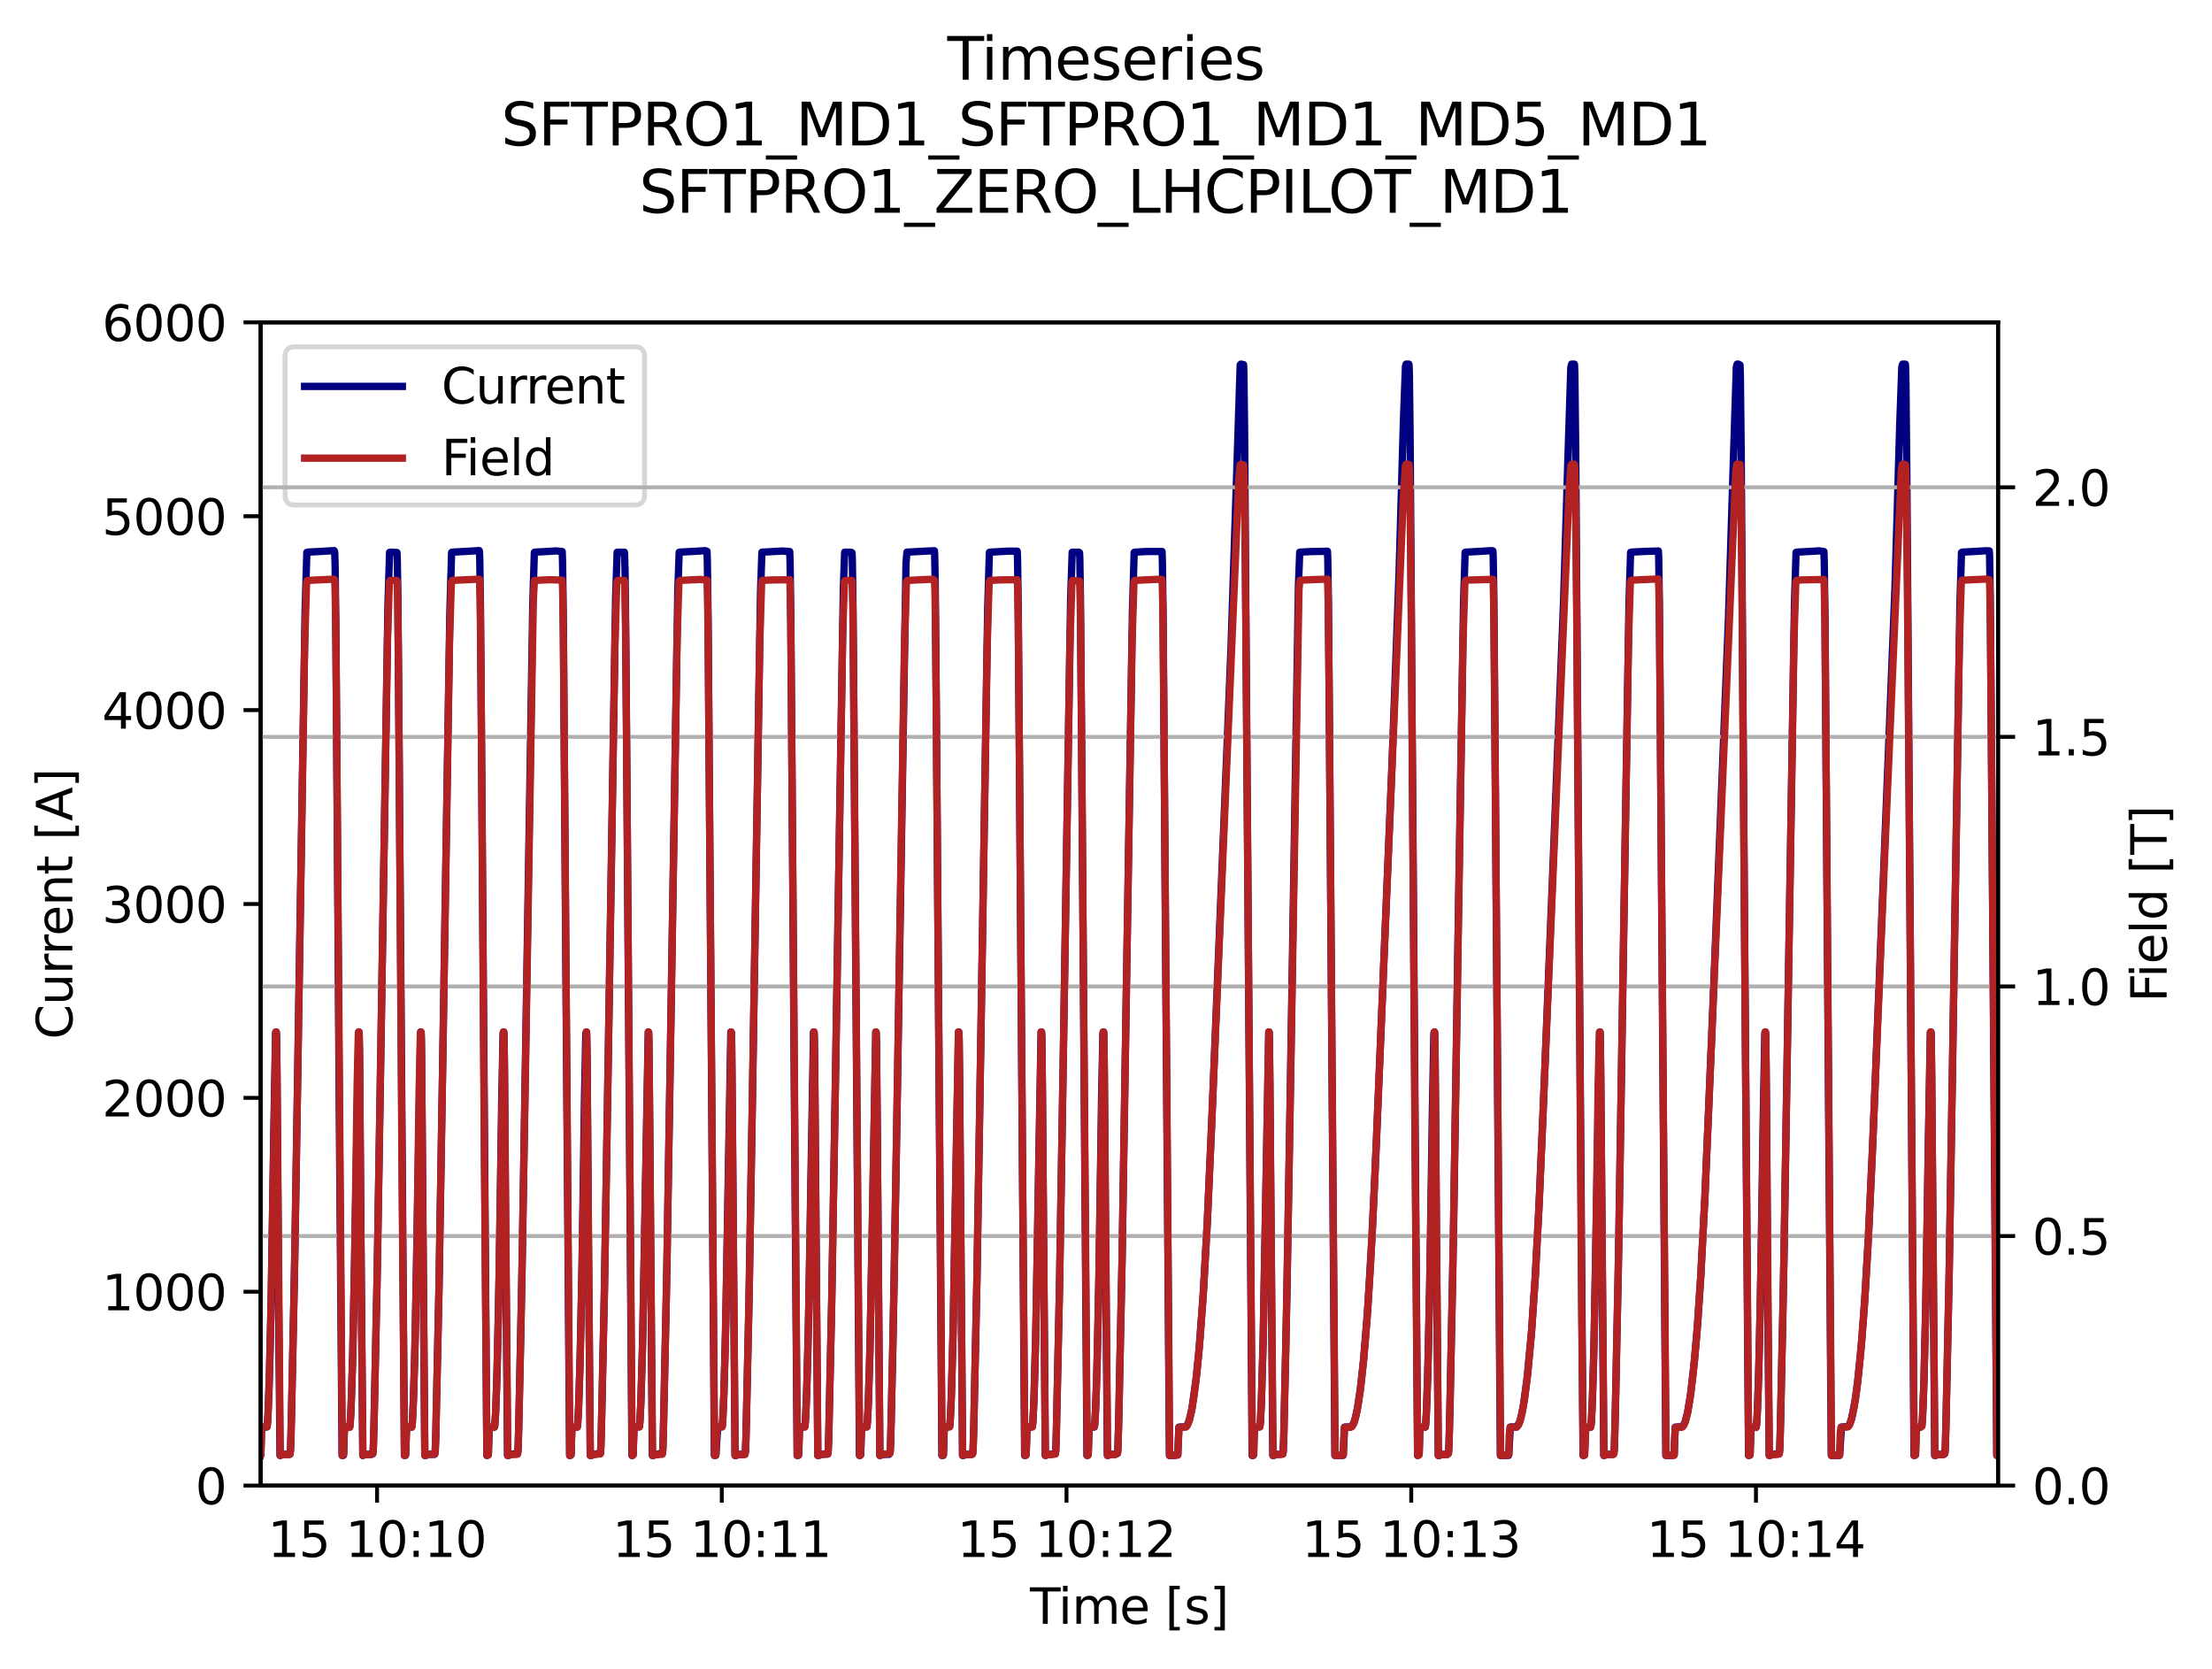 <?xml version="1.0" encoding="utf-8" standalone="no"?>
<!DOCTYPE svg PUBLIC "-//W3C//DTD SVG 1.1//EN"
  "http://www.w3.org/Graphics/SVG/1.1/DTD/svg11.dtd">
<svg xmlns:xlink="http://www.w3.org/1999/xlink" width="452.614pt" height="341.484pt" viewBox="0 0 452.614 341.484" xmlns="http://www.w3.org/2000/svg" version="1.1">
 <defs>
  <style type="text/css">*{stroke-linejoin: round; stroke-linecap: butt}</style>
 </defs>
 <g id="figure_1">
  <g id="patch_1">
   <path d="M 0 341.484 
L 452.614 341.484 
L 452.614 -0 
L 0 -0 
z
" style="fill: #ffffff"/>
  </g>
  <g id="axes_1">
   <g id="patch_2">
    <path d="M 53.328 303.928 
L 408.833 303.928 
L 408.833 65.952 
L 53.328 65.952 
z
" style="fill: #ffffff"/>
   </g>
   <g id="matplotlib.axis_1">
    <g id="xtick_1">
     <g id="line2d_1">
      <defs>
       <path id="md96ba55969" d="M 0 0 
L 0 3.5 
" style="stroke: #000000; stroke-width: 0.8"/>
      </defs>
      <g>
       <use xlink:href="#md96ba55969" x="77.152" y="303.928" style="stroke: #000000; stroke-width: 0.8"/>
      </g>
     </g>
     <g id="text_1">
      <!-- 15 10:10 -->
      <g transform="translate(54.791 318.526) scale(0.1 -0.1)">
       <defs>
        <path id="DejaVuSans-31" d="M 794 531 
L 1825 531 
L 1825 4091 
L 703 3866 
L 703 4441 
L 1819 4666 
L 2450 4666 
L 2450 531 
L 3481 531 
L 3481 0 
L 794 0 
L 794 531 
z
" transform="scale(0.016)"/>
        <path id="DejaVuSans-35" d="M 691 4666 
L 3169 4666 
L 3169 4134 
L 1269 4134 
L 1269 2991 
Q 1406 3038 1543 3061 
Q 1681 3084 1819 3084 
Q 2600 3084 3056 2656 
Q 3513 2228 3513 1497 
Q 3513 744 3044 326 
Q 2575 -91 1722 -91 
Q 1428 -91 1123 -41 
Q 819 9 494 109 
L 494 744 
Q 775 591 1075 516 
Q 1375 441 1709 441 
Q 2250 441 2565 725 
Q 2881 1009 2881 1497 
Q 2881 1984 2565 2268 
Q 2250 2553 1709 2553 
Q 1456 2553 1204 2497 
Q 953 2441 691 2322 
L 691 4666 
z
" transform="scale(0.016)"/>
        <path id="DejaVuSans-20" transform="scale(0.016)"/>
        <path id="DejaVuSans-30" d="M 2034 4250 
Q 1547 4250 1301 3770 
Q 1056 3291 1056 2328 
Q 1056 1369 1301 889 
Q 1547 409 2034 409 
Q 2525 409 2770 889 
Q 3016 1369 3016 2328 
Q 3016 3291 2770 3770 
Q 2525 4250 2034 4250 
z
M 2034 4750 
Q 2819 4750 3233 4129 
Q 3647 3509 3647 2328 
Q 3647 1150 3233 529 
Q 2819 -91 2034 -91 
Q 1250 -91 836 529 
Q 422 1150 422 2328 
Q 422 3509 836 4129 
Q 1250 4750 2034 4750 
z
" transform="scale(0.016)"/>
        <path id="DejaVuSans-3a" d="M 750 794 
L 1409 794 
L 1409 0 
L 750 0 
L 750 794 
z
M 750 3309 
L 1409 3309 
L 1409 2516 
L 750 2516 
L 750 3309 
z
" transform="scale(0.016)"/>
       </defs>
       <use xlink:href="#DejaVuSans-31"/>
       <use xlink:href="#DejaVuSans-35" transform="translate(63.623 0)"/>
       <use xlink:href="#DejaVuSans-20" transform="translate(127.246 0)"/>
       <use xlink:href="#DejaVuSans-31" transform="translate(159.033 0)"/>
       <use xlink:href="#DejaVuSans-30" transform="translate(222.656 0)"/>
       <use xlink:href="#DejaVuSans-3a" transform="translate(286.279 0)"/>
       <use xlink:href="#DejaVuSans-31" transform="translate(319.971 0)"/>
       <use xlink:href="#DejaVuSans-30" transform="translate(383.594 0)"/>
      </g>
     </g>
    </g>
    <g id="xtick_2">
     <g id="line2d_2">
      <g>
       <use xlink:href="#md96ba55969" x="147.689" y="303.928" style="stroke: #000000; stroke-width: 0.8"/>
      </g>
     </g>
     <g id="text_2">
      <!-- 15 10:11 -->
      <g transform="translate(125.328 318.526) scale(0.1 -0.1)">
       <use xlink:href="#DejaVuSans-31"/>
       <use xlink:href="#DejaVuSans-35" transform="translate(63.623 0)"/>
       <use xlink:href="#DejaVuSans-20" transform="translate(127.246 0)"/>
       <use xlink:href="#DejaVuSans-31" transform="translate(159.033 0)"/>
       <use xlink:href="#DejaVuSans-30" transform="translate(222.656 0)"/>
       <use xlink:href="#DejaVuSans-3a" transform="translate(286.279 0)"/>
       <use xlink:href="#DejaVuSans-31" transform="translate(319.971 0)"/>
       <use xlink:href="#DejaVuSans-31" transform="translate(383.594 0)"/>
      </g>
     </g>
    </g>
    <g id="xtick_3">
     <g id="line2d_3">
      <g>
       <use xlink:href="#md96ba55969" x="218.226" y="303.928" style="stroke: #000000; stroke-width: 0.8"/>
      </g>
     </g>
     <g id="text_3">
      <!-- 15 10:12 -->
      <g transform="translate(195.865 318.526) scale(0.1 -0.1)">
       <defs>
        <path id="DejaVuSans-32" d="M 1228 531 
L 3431 531 
L 3431 0 
L 469 0 
L 469 531 
Q 828 903 1448 1529 
Q 2069 2156 2228 2338 
Q 2531 2678 2651 2914 
Q 2772 3150 2772 3378 
Q 2772 3750 2511 3984 
Q 2250 4219 1831 4219 
Q 1534 4219 1204 4116 
Q 875 4013 500 3803 
L 500 4441 
Q 881 4594 1212 4672 
Q 1544 4750 1819 4750 
Q 2544 4750 2975 4387 
Q 3406 4025 3406 3419 
Q 3406 3131 3298 2873 
Q 3191 2616 2906 2266 
Q 2828 2175 2409 1742 
Q 1991 1309 1228 531 
z
" transform="scale(0.016)"/>
       </defs>
       <use xlink:href="#DejaVuSans-31"/>
       <use xlink:href="#DejaVuSans-35" transform="translate(63.623 0)"/>
       <use xlink:href="#DejaVuSans-20" transform="translate(127.246 0)"/>
       <use xlink:href="#DejaVuSans-31" transform="translate(159.033 0)"/>
       <use xlink:href="#DejaVuSans-30" transform="translate(222.656 0)"/>
       <use xlink:href="#DejaVuSans-3a" transform="translate(286.279 0)"/>
       <use xlink:href="#DejaVuSans-31" transform="translate(319.971 0)"/>
       <use xlink:href="#DejaVuSans-32" transform="translate(383.594 0)"/>
      </g>
     </g>
    </g>
    <g id="xtick_4">
     <g id="line2d_4">
      <g>
       <use xlink:href="#md96ba55969" x="288.763" y="303.928" style="stroke: #000000; stroke-width: 0.8"/>
      </g>
     </g>
     <g id="text_4">
      <!-- 15 10:13 -->
      <g transform="translate(266.402 318.526) scale(0.1 -0.1)">
       <defs>
        <path id="DejaVuSans-33" d="M 2597 2516 
Q 3050 2419 3304 2112 
Q 3559 1806 3559 1356 
Q 3559 666 3084 287 
Q 2609 -91 1734 -91 
Q 1441 -91 1130 -33 
Q 819 25 488 141 
L 488 750 
Q 750 597 1062 519 
Q 1375 441 1716 441 
Q 2309 441 2620 675 
Q 2931 909 2931 1356 
Q 2931 1769 2642 2001 
Q 2353 2234 1838 2234 
L 1294 2234 
L 1294 2753 
L 1863 2753 
Q 2328 2753 2575 2939 
Q 2822 3125 2822 3475 
Q 2822 3834 2567 4026 
Q 2313 4219 1838 4219 
Q 1578 4219 1281 4162 
Q 984 4106 628 3988 
L 628 4550 
Q 988 4650 1302 4700 
Q 1616 4750 1894 4750 
Q 2613 4750 3031 4423 
Q 3450 4097 3450 3541 
Q 3450 3153 3228 2886 
Q 3006 2619 2597 2516 
z
" transform="scale(0.016)"/>
       </defs>
       <use xlink:href="#DejaVuSans-31"/>
       <use xlink:href="#DejaVuSans-35" transform="translate(63.623 0)"/>
       <use xlink:href="#DejaVuSans-20" transform="translate(127.246 0)"/>
       <use xlink:href="#DejaVuSans-31" transform="translate(159.033 0)"/>
       <use xlink:href="#DejaVuSans-30" transform="translate(222.656 0)"/>
       <use xlink:href="#DejaVuSans-3a" transform="translate(286.279 0)"/>
       <use xlink:href="#DejaVuSans-31" transform="translate(319.971 0)"/>
       <use xlink:href="#DejaVuSans-33" transform="translate(383.594 0)"/>
      </g>
     </g>
    </g>
    <g id="xtick_5">
     <g id="line2d_5">
      <g>
       <use xlink:href="#md96ba55969" x="359.3" y="303.928" style="stroke: #000000; stroke-width: 0.8"/>
      </g>
     </g>
     <g id="text_5">
      <!-- 15 10:14 -->
      <g transform="translate(336.939 318.526) scale(0.1 -0.1)">
       <defs>
        <path id="DejaVuSans-34" d="M 2419 4116 
L 825 1625 
L 2419 1625 
L 2419 4116 
z
M 2253 4666 
L 3047 4666 
L 3047 1625 
L 3713 1625 
L 3713 1100 
L 3047 1100 
L 3047 0 
L 2419 0 
L 2419 1100 
L 313 1100 
L 313 1709 
L 2253 4666 
z
" transform="scale(0.016)"/>
       </defs>
       <use xlink:href="#DejaVuSans-31"/>
       <use xlink:href="#DejaVuSans-35" transform="translate(63.623 0)"/>
       <use xlink:href="#DejaVuSans-20" transform="translate(127.246 0)"/>
       <use xlink:href="#DejaVuSans-31" transform="translate(159.033 0)"/>
       <use xlink:href="#DejaVuSans-30" transform="translate(222.656 0)"/>
       <use xlink:href="#DejaVuSans-3a" transform="translate(286.279 0)"/>
       <use xlink:href="#DejaVuSans-31" transform="translate(319.971 0)"/>
       <use xlink:href="#DejaVuSans-34" transform="translate(383.594 0)"/>
      </g>
     </g>
    </g>
    <g id="text_6">
     <!-- Time [s] -->
     <g transform="translate(210.752 332.205) scale(0.1 -0.1)">
      <defs>
       <path id="DejaVuSans-54" d="M -19 4666 
L 3928 4666 
L 3928 4134 
L 2272 4134 
L 2272 0 
L 1638 0 
L 1638 4134 
L -19 4134 
L -19 4666 
z
" transform="scale(0.016)"/>
       <path id="DejaVuSans-69" d="M 603 3500 
L 1178 3500 
L 1178 0 
L 603 0 
L 603 3500 
z
M 603 4863 
L 1178 4863 
L 1178 4134 
L 603 4134 
L 603 4863 
z
" transform="scale(0.016)"/>
       <path id="DejaVuSans-6d" d="M 3328 2828 
Q 3544 3216 3844 3400 
Q 4144 3584 4550 3584 
Q 5097 3584 5394 3201 
Q 5691 2819 5691 2113 
L 5691 0 
L 5113 0 
L 5113 2094 
Q 5113 2597 4934 2840 
Q 4756 3084 4391 3084 
Q 3944 3084 3684 2787 
Q 3425 2491 3425 1978 
L 3425 0 
L 2847 0 
L 2847 2094 
Q 2847 2600 2669 2842 
Q 2491 3084 2119 3084 
Q 1678 3084 1418 2786 
Q 1159 2488 1159 1978 
L 1159 0 
L 581 0 
L 581 3500 
L 1159 3500 
L 1159 2956 
Q 1356 3278 1631 3431 
Q 1906 3584 2284 3584 
Q 2666 3584 2933 3390 
Q 3200 3197 3328 2828 
z
" transform="scale(0.016)"/>
       <path id="DejaVuSans-65" d="M 3597 1894 
L 3597 1613 
L 953 1613 
Q 991 1019 1311 708 
Q 1631 397 2203 397 
Q 2534 397 2845 478 
Q 3156 559 3463 722 
L 3463 178 
Q 3153 47 2828 -22 
Q 2503 -91 2169 -91 
Q 1331 -91 842 396 
Q 353 884 353 1716 
Q 353 2575 817 3079 
Q 1281 3584 2069 3584 
Q 2775 3584 3186 3129 
Q 3597 2675 3597 1894 
z
M 3022 2063 
Q 3016 2534 2758 2815 
Q 2500 3097 2075 3097 
Q 1594 3097 1305 2825 
Q 1016 2553 972 2059 
L 3022 2063 
z
" transform="scale(0.016)"/>
       <path id="DejaVuSans-5b" d="M 550 4863 
L 1875 4863 
L 1875 4416 
L 1125 4416 
L 1125 -397 
L 1875 -397 
L 1875 -844 
L 550 -844 
L 550 4863 
z
" transform="scale(0.016)"/>
       <path id="DejaVuSans-73" d="M 2834 3397 
L 2834 2853 
Q 2591 2978 2328 3040 
Q 2066 3103 1784 3103 
Q 1356 3103 1142 2972 
Q 928 2841 928 2578 
Q 928 2378 1081 2264 
Q 1234 2150 1697 2047 
L 1894 2003 
Q 2506 1872 2764 1633 
Q 3022 1394 3022 966 
Q 3022 478 2636 193 
Q 2250 -91 1575 -91 
Q 1294 -91 989 -36 
Q 684 19 347 128 
L 347 722 
Q 666 556 975 473 
Q 1284 391 1588 391 
Q 1994 391 2212 530 
Q 2431 669 2431 922 
Q 2431 1156 2273 1281 
Q 2116 1406 1581 1522 
L 1381 1569 
Q 847 1681 609 1914 
Q 372 2147 372 2553 
Q 372 3047 722 3315 
Q 1072 3584 1716 3584 
Q 2034 3584 2315 3537 
Q 2597 3491 2834 3397 
z
" transform="scale(0.016)"/>
       <path id="DejaVuSans-5d" d="M 1947 4863 
L 1947 -844 
L 622 -844 
L 622 -397 
L 1369 -397 
L 1369 4416 
L 622 4416 
L 622 4863 
L 1947 4863 
z
" transform="scale(0.016)"/>
      </defs>
      <use xlink:href="#DejaVuSans-54"/>
      <use xlink:href="#DejaVuSans-69" transform="translate(57.959 0)"/>
      <use xlink:href="#DejaVuSans-6d" transform="translate(85.742 0)"/>
      <use xlink:href="#DejaVuSans-65" transform="translate(183.154 0)"/>
      <use xlink:href="#DejaVuSans-20" transform="translate(244.678 0)"/>
      <use xlink:href="#DejaVuSans-5b" transform="translate(276.465 0)"/>
      <use xlink:href="#DejaVuSans-73" transform="translate(315.479 0)"/>
      <use xlink:href="#DejaVuSans-5d" transform="translate(367.578 0)"/>
     </g>
    </g>
   </g>
   <g id="matplotlib.axis_2">
    <g id="ytick_1">
     <g id="line2d_6">
      <defs>
       <path id="m9665028f53" d="M 0 0 
L -3.5 0 
" style="stroke: #000000; stroke-width: 0.8"/>
      </defs>
      <g>
       <use xlink:href="#m9665028f53" x="53.328" y="303.928" style="stroke: #000000; stroke-width: 0.8"/>
      </g>
     </g>
     <g id="text_7">
      <!-- 0 -->
      <g transform="translate(39.966 307.727) scale(0.1 -0.1)">
       <use xlink:href="#DejaVuSans-30"/>
      </g>
     </g>
    </g>
    <g id="ytick_2">
     <g id="line2d_7">
      <g>
       <use xlink:href="#m9665028f53" x="53.328" y="264.265" style="stroke: #000000; stroke-width: 0.8"/>
      </g>
     </g>
     <g id="text_8">
      <!-- 1000 -->
      <g transform="translate(20.878 268.065) scale(0.1 -0.1)">
       <use xlink:href="#DejaVuSans-31"/>
       <use xlink:href="#DejaVuSans-30" transform="translate(63.623 0)"/>
       <use xlink:href="#DejaVuSans-30" transform="translate(127.246 0)"/>
       <use xlink:href="#DejaVuSans-30" transform="translate(190.869 0)"/>
      </g>
     </g>
    </g>
    <g id="ytick_3">
     <g id="line2d_8">
      <g>
       <use xlink:href="#m9665028f53" x="53.328" y="224.603" style="stroke: #000000; stroke-width: 0.8"/>
      </g>
     </g>
     <g id="text_9">
      <!-- 2000 -->
      <g transform="translate(20.878 228.402) scale(0.1 -0.1)">
       <use xlink:href="#DejaVuSans-32"/>
       <use xlink:href="#DejaVuSans-30" transform="translate(63.623 0)"/>
       <use xlink:href="#DejaVuSans-30" transform="translate(127.246 0)"/>
       <use xlink:href="#DejaVuSans-30" transform="translate(190.869 0)"/>
      </g>
     </g>
    </g>
    <g id="ytick_4">
     <g id="line2d_9">
      <g>
       <use xlink:href="#m9665028f53" x="53.328" y="184.94" style="stroke: #000000; stroke-width: 0.8"/>
      </g>
     </g>
     <g id="text_10">
      <!-- 3000 -->
      <g transform="translate(20.878 188.739) scale(0.1 -0.1)">
       <use xlink:href="#DejaVuSans-33"/>
       <use xlink:href="#DejaVuSans-30" transform="translate(63.623 0)"/>
       <use xlink:href="#DejaVuSans-30" transform="translate(127.246 0)"/>
       <use xlink:href="#DejaVuSans-30" transform="translate(190.869 0)"/>
      </g>
     </g>
    </g>
    <g id="ytick_5">
     <g id="line2d_10">
      <g>
       <use xlink:href="#m9665028f53" x="53.328" y="145.277" style="stroke: #000000; stroke-width: 0.8"/>
      </g>
     </g>
     <g id="text_11">
      <!-- 4000 -->
      <g transform="translate(20.878 149.077) scale(0.1 -0.1)">
       <use xlink:href="#DejaVuSans-34"/>
       <use xlink:href="#DejaVuSans-30" transform="translate(63.623 0)"/>
       <use xlink:href="#DejaVuSans-30" transform="translate(127.246 0)"/>
       <use xlink:href="#DejaVuSans-30" transform="translate(190.869 0)"/>
      </g>
     </g>
    </g>
    <g id="ytick_6">
     <g id="line2d_11">
      <g>
       <use xlink:href="#m9665028f53" x="53.328" y="105.615" style="stroke: #000000; stroke-width: 0.8"/>
      </g>
     </g>
     <g id="text_12">
      <!-- 5000 -->
      <g transform="translate(20.878 109.414) scale(0.1 -0.1)">
       <use xlink:href="#DejaVuSans-35"/>
       <use xlink:href="#DejaVuSans-30" transform="translate(63.623 0)"/>
       <use xlink:href="#DejaVuSans-30" transform="translate(127.246 0)"/>
       <use xlink:href="#DejaVuSans-30" transform="translate(190.869 0)"/>
      </g>
     </g>
    </g>
    <g id="ytick_7">
     <g id="line2d_12">
      <g>
       <use xlink:href="#m9665028f53" x="53.328" y="65.952" style="stroke: #000000; stroke-width: 0.8"/>
      </g>
     </g>
     <g id="text_13">
      <!-- 6000 -->
      <g transform="translate(20.878 69.751) scale(0.1 -0.1)">
       <defs>
        <path id="DejaVuSans-36" d="M 2113 2584 
Q 1688 2584 1439 2293 
Q 1191 2003 1191 1497 
Q 1191 994 1439 701 
Q 1688 409 2113 409 
Q 2538 409 2786 701 
Q 3034 994 3034 1497 
Q 3034 2003 2786 2293 
Q 2538 2584 2113 2584 
z
M 3366 4563 
L 3366 3988 
Q 3128 4100 2886 4159 
Q 2644 4219 2406 4219 
Q 1781 4219 1451 3797 
Q 1122 3375 1075 2522 
Q 1259 2794 1537 2939 
Q 1816 3084 2150 3084 
Q 2853 3084 3261 2657 
Q 3669 2231 3669 1497 
Q 3669 778 3244 343 
Q 2819 -91 2113 -91 
Q 1303 -91 875 529 
Q 447 1150 447 2328 
Q 447 3434 972 4092 
Q 1497 4750 2381 4750 
Q 2619 4750 2861 4703 
Q 3103 4656 3366 4563 
z
" transform="scale(0.016)"/>
       </defs>
       <use xlink:href="#DejaVuSans-36"/>
       <use xlink:href="#DejaVuSans-30" transform="translate(63.623 0)"/>
       <use xlink:href="#DejaVuSans-30" transform="translate(127.246 0)"/>
       <use xlink:href="#DejaVuSans-30" transform="translate(190.869 0)"/>
      </g>
     </g>
    </g>
    <g id="text_14">
     <!-- Current [A] -->
     <g transform="translate(14.798 212.627) rotate(-90) scale(0.1 -0.1)">
      <defs>
       <path id="DejaVuSans-43" d="M 4122 4306 
L 4122 3641 
Q 3803 3938 3442 4084 
Q 3081 4231 2675 4231 
Q 1875 4231 1450 3742 
Q 1025 3253 1025 2328 
Q 1025 1406 1450 917 
Q 1875 428 2675 428 
Q 3081 428 3442 575 
Q 3803 722 4122 1019 
L 4122 359 
Q 3791 134 3420 21 
Q 3050 -91 2638 -91 
Q 1578 -91 968 557 
Q 359 1206 359 2328 
Q 359 3453 968 4101 
Q 1578 4750 2638 4750 
Q 3056 4750 3426 4639 
Q 3797 4528 4122 4306 
z
" transform="scale(0.016)"/>
       <path id="DejaVuSans-75" d="M 544 1381 
L 544 3500 
L 1119 3500 
L 1119 1403 
Q 1119 906 1312 657 
Q 1506 409 1894 409 
Q 2359 409 2629 706 
Q 2900 1003 2900 1516 
L 2900 3500 
L 3475 3500 
L 3475 0 
L 2900 0 
L 2900 538 
Q 2691 219 2414 64 
Q 2138 -91 1772 -91 
Q 1169 -91 856 284 
Q 544 659 544 1381 
z
M 1991 3584 
L 1991 3584 
z
" transform="scale(0.016)"/>
       <path id="DejaVuSans-72" d="M 2631 2963 
Q 2534 3019 2420 3045 
Q 2306 3072 2169 3072 
Q 1681 3072 1420 2755 
Q 1159 2438 1159 1844 
L 1159 0 
L 581 0 
L 581 3500 
L 1159 3500 
L 1159 2956 
Q 1341 3275 1631 3429 
Q 1922 3584 2338 3584 
Q 2397 3584 2469 3576 
Q 2541 3569 2628 3553 
L 2631 2963 
z
" transform="scale(0.016)"/>
       <path id="DejaVuSans-6e" d="M 3513 2113 
L 3513 0 
L 2938 0 
L 2938 2094 
Q 2938 2591 2744 2837 
Q 2550 3084 2163 3084 
Q 1697 3084 1428 2787 
Q 1159 2491 1159 1978 
L 1159 0 
L 581 0 
L 581 3500 
L 1159 3500 
L 1159 2956 
Q 1366 3272 1645 3428 
Q 1925 3584 2291 3584 
Q 2894 3584 3203 3211 
Q 3513 2838 3513 2113 
z
" transform="scale(0.016)"/>
       <path id="DejaVuSans-74" d="M 1172 4494 
L 1172 3500 
L 2356 3500 
L 2356 3053 
L 1172 3053 
L 1172 1153 
Q 1172 725 1289 603 
Q 1406 481 1766 481 
L 2356 481 
L 2356 0 
L 1766 0 
Q 1100 0 847 248 
Q 594 497 594 1153 
L 594 3053 
L 172 3053 
L 172 3500 
L 594 3500 
L 594 4494 
L 1172 4494 
z
" transform="scale(0.016)"/>
       <path id="DejaVuSans-41" d="M 2188 4044 
L 1331 1722 
L 3047 1722 
L 2188 4044 
z
M 1831 4666 
L 2547 4666 
L 4325 0 
L 3669 0 
L 3244 1197 
L 1141 1197 
L 716 0 
L 50 0 
L 1831 4666 
z
" transform="scale(0.016)"/>
      </defs>
      <use xlink:href="#DejaVuSans-43"/>
      <use xlink:href="#DejaVuSans-75" transform="translate(69.824 0)"/>
      <use xlink:href="#DejaVuSans-72" transform="translate(133.203 0)"/>
      <use xlink:href="#DejaVuSans-72" transform="translate(172.566 0)"/>
      <use xlink:href="#DejaVuSans-65" transform="translate(211.43 0)"/>
      <use xlink:href="#DejaVuSans-6e" transform="translate(272.953 0)"/>
      <use xlink:href="#DejaVuSans-74" transform="translate(336.332 0)"/>
      <use xlink:href="#DejaVuSans-20" transform="translate(375.541 0)"/>
      <use xlink:href="#DejaVuSans-5b" transform="translate(407.328 0)"/>
      <use xlink:href="#DejaVuSans-41" transform="translate(446.342 0)"/>
      <use xlink:href="#DejaVuSans-5d" transform="translate(514.75 0)"/>
     </g>
    </g>
   </g>
   <g id="line2d_13">
    <path d="M 53.328 297.751 
L 53.373 297.602 
L 53.434 295.15 
L 53.555 291.973 
L 53.602 291.98 
L 54.624 291.937 
L 54.685 291.621 
L 54.838 289.451 
L 55.142 281.064 
L 55.531 263.887 
L 56.025 231.656 
L 56.4 211.311 
L 56.506 211.121 
L 56.527 211.149 
L 56.569 211.792 
L 56.662 218.146 
L 56.995 265.725 
L 57.297 297.761 
L 57.338 297.759 
L 57.61 297.646 
L 57.761 297.543 
L 58.747 297.541 
L 58.912 297.54 
L 59.31 297.517 
L 59.373 297.299 
L 59.466 296.126 
L 59.656 289.064 
L 60.356 254.991 
L 61.22 199.91 
L 62.43 124.956 
L 62.782 113.017 
L 62.909 112.968 
L 63.055 112.953 
L 64.143 112.896 
L 64.305 112.886 
L 64.599 112.869 
L 65.117 112.838 
L 65.306 112.829 
L 65.597 112.813 
L 65.812 112.801 
L 66.071 112.787 
L 67.214 112.714 
L 67.383 112.704 
L 67.839 112.677 
L 68.055 112.665 
L 68.365 112.644 
L 68.488 112.897 
L 68.575 115.876 
L 68.751 131.595 
L 69.442 229.267 
L 70 297.761 
L 70.003 297.759 
L 70.192 297.75 
L 70.271 297.741 
L 70.29 297.689 
L 70.318 297.263 
L 70.483 291.972 
L 70.646 291.982 
L 71.57 291.879 
L 71.665 291.103 
L 71.844 287.735 
L 72.183 276.876 
L 72.622 254.583 
L 73.402 211.12 
L 73.448 211.129 
L 73.482 211.403 
L 73.555 214.793 
L 73.705 234.296 
L 74.227 297.76 
L 74.235 297.756 
L 74.576 297.566 
L 74.721 297.541 
L 74.895 297.542 
L 75.103 297.541 
L 75.251 297.542 
L 75.387 297.54 
L 75.645 297.541 
L 75.849 297.539 
L 76.025 297.54 
L 76.274 297.429 
L 76.361 296.73 
L 76.484 293.158 
L 77.121 263.851 
L 77.862 219.292 
L 79.38 123.911 
L 79.715 113.003 
L 79.85 112.968 
L 80.075 112.97 
L 81.223 113.036 
L 81.281 114.084 
L 81.408 121.648 
L 81.662 152.772 
L 82.754 297.762 
L 82.849 297.753 
L 82.967 297.742 
L 82.981 297.711 
L 83.014 297.301 
L 83.182 291.973 
L 83.289 291.981 
L 84.272 291.859 
L 84.38 290.878 
L 84.597 286.306 
L 84.952 273.82 
L 85.417 248.381 
L 86.07 211.121 
L 86.088 211.123 
L 86.167 211.244 
L 86.225 213.095 
L 86.359 227.875 
L 86.925 297.76 
L 87.215 297.713 
L 87.379 297.542 
L 87.543 297.543 
L 87.765 297.542 
L 88.104 297.541 
L 88.252 297.541 
L 88.739 297.54 
L 88.92 297.537 
L 88.921 297.535 
L 88.981 297.387 
L 89.055 296.763 
L 89.161 293.939 
L 89.831 263.171 
L 90.61 215.797 
L 92.053 125.073 
L 92.407 113.022 
L 92.533 112.968 
L 92.534 112.968 
L 92.732 112.947 
L 92.893 112.939 
L 94.067 112.877 
L 94.974 112.827 
L 95.126 112.818 
L 95.507 112.798 
L 97.3 112.688 
L 97.477 112.676 
L 98.043 112.642 
L 98.101 112.766 
L 98.172 114.531 
L 98.32 125.294 
L 98.692 174.042 
L 99.624 297.762 
L 99.714 297.754 
L 99.924 297.642 
L 99.969 296.224 
L 100.108 291.973 
L 100.154 291.978 
L 100.388 291.982 
L 100.865 291.982 
L 101.159 291.975 
L 101.243 291.593 
L 101.41 289.086 
L 101.711 280.568 
L 102.142 260.795 
L 102.66 225.244 
L 102.943 211.444 
L 103.063 211.121 
L 103.078 211.138 
L 103.117 211.598 
L 103.202 216.709 
L 103.428 248.684 
L 103.854 297.761 
L 103.88 297.755 
L 104.021 297.75 
L 104.129 297.745 
L 104.143 297.716 
L 104.304 297.542 
L 104.478 297.542 
L 105.917 297.355 
L 106.004 296.448 
L 106.137 292.084 
L 106.814 260.285 
L 107.559 214.446 
L 109.015 123.452 
L 109.338 113.013 
L 109.46 112.967 
L 109.6 112.954 
L 109.78 112.942 
L 110.31 112.917 
L 111.814 112.831 
L 112.071 112.817 
L 113.637 112.722 
L 113.811 112.711 
L 115.037 112.837 
L 115.116 115.215 
L 115.28 128.587 
L 115.824 202.702 
L 116.553 297.761 
L 116.572 297.753 
L 116.731 297.749 
L 116.733 297.751 
L 116.856 297.602 
L 116.921 294.958 
L 117.037 291.973 
L 117.089 291.98 
L 117.278 291.982 
L 117.544 291.982 
L 117.808 291.982 
L 118.103 291.947 
L 118.196 291.367 
L 118.36 288.628 
L 118.665 279.634 
L 119.078 260.396 
L 119.592 225.054 
L 119.87 211.458 
L 119.989 211.121 
L 120.007 211.137 
L 120.049 211.69 
L 120.137 217.289 
L 120.404 255.406 
L 120.78 297.761 
L 120.814 297.757 
L 121.006 297.75 
L 121.095 297.638 
L 121.256 297.542 
L 121.467 297.542 
L 121.641 297.541 
L 122.853 297.317 
L 122.928 296.529 
L 123.063 292.177 
L 123.695 262.859 
L 124.475 215.32 
L 125.962 122.541 
L 126.275 112.985 
L 126.413 112.969 
L 126.598 112.97 
L 126.836 112.97 
L 127.045 112.97 
L 127.616 112.971 
L 127.759 112.976 
L 127.769 112.998 
L 127.809 113.423 
L 127.908 117.59 
L 128.103 137.35 
L 129.305 297.762 
L 129.398 297.754 
L 129.55 297.631 
L 129.604 295.691 
L 129.735 291.974 
L 129.776 291.977 
L 130.827 291.854 
L 130.945 290.728 
L 131.152 286.307 
L 131.516 273.408 
L 131.958 249.23 
L 132.647 211.121 
L 132.723 211.268 
L 132.782 213.236 
L 132.914 227.877 
L 133.478 297.761 
L 133.485 297.758 
L 133.643 297.75 
L 133.754 297.745 
L 133.767 297.72 
L 133.951 297.543 
L 134.178 297.542 
L 134.356 297.542 
L 135.546 297.338 
L 135.631 296.426 
L 135.763 292.037 
L 136.456 259.393 
L 137.212 212.619 
L 138.695 120.812 
L 138.973 112.983 
L 139.161 112.968 
L 139.317 112.946 
L 141.344 112.836 
L 141.522 112.827 
L 141.805 112.812 
L 142.045 112.798 
L 142.249 112.788 
L 142.463 112.775 
L 143.436 112.711 
L 143.608 112.701 
L 144.129 112.67 
L 144.29 112.661 
L 144.658 112.788 
L 144.73 114.679 
L 144.882 126.007 
L 145.271 177.42 
L 146.179 297.762 
L 146.259 297.754 
L 146.456 297.733 
L 146.492 297.424 
L 146.846 291.981 
L 146.855 291.983 
L 147.04 291.982 
L 147.262 291.982 
L 147.769 291.787 
L 147.89 290.479 
L 148.129 284.965 
L 148.508 270.51 
L 148.968 243.778 
L 149.544 211.125 
L 149.651 211.255 
L 149.711 213.237 
L 149.844 228.056 
L 150.407 297.762 
L 150.414 297.758 
L 150.614 297.75 
L 150.691 297.732 
L 150.709 297.677 
L 150.87 297.543 
L 150.871 297.544 
L 151.01 297.543 
L 152.19 297.541 
L 152.421 297.515 
L 152.529 296.886 
L 152.636 294.26 
L 153.224 267.867 
L 153.962 224.644 
L 155.616 121.199 
L 155.899 112.988 
L 156.024 112.968 
L 156.227 112.948 
L 156.524 112.932 
L 156.731 112.924 
L 156.9 112.915 
L 157.166 112.901 
L 157.349 112.889 
L 157.524 112.879 
L 157.931 112.855 
L 158.155 112.842 
L 159.645 112.758 
L 160.074 112.73 
L 161.592 112.839 
L 161.669 115.159 
L 161.83 128.188 
L 162.354 199.089 
L 163.108 297.762 
L 163.14 297.757 
L 163.271 297.751 
L 163.272 297.75 
L 163.38 297.741 
L 163.393 297.71 
L 163.429 297.202 
L 163.591 291.972 
L 163.707 291.981 
L 164.695 291.8 
L 164.821 290.442 
L 165.067 284.691 
L 165.463 269.275 
L 165.946 240.305 
L 166.462 211.149 
L 166.549 211.122 
L 166.569 211.171 
L 166.62 212.254 
L 166.72 220.495 
L 167.335 297.761 
L 167.442 297.752 
L 167.62 297.733 
L 167.626 297.716 
L 167.787 297.542 
L 169.371 297.466 
L 169.464 296.81 
L 169.579 293.708 
L 170.19 265.935 
L 170.965 219.689 
L 172.564 120.317 
L 172.834 112.977 
L 173.041 112.97 
L 173.891 112.971 
L 174.09 112.97 
L 174.339 113.085 
L 174.404 114.577 
L 174.548 124.561 
L 174.891 169.071 
L 175.861 297.761 
L 175.953 297.753 
L 176.102 297.652 
L 176.142 296.561 
L 176.288 291.972 
L 176.347 291.981 
L 176.559 291.982 
L 176.718 291.983 
L 177.374 291.883 
L 177.47 291.118 
L 177.668 287.275 
L 178.008 276.064 
L 178.458 252.69 
L 179.211 211.12 
L 179.239 211.122 
L 179.274 211.231 
L 179.332 212.958 
L 179.462 226.984 
L 180.036 297.76 
L 180.041 297.756 
L 180.326 297.704 
L 180.497 297.543 
L 180.498 297.543 
L 180.723 297.542 
L 181.647 297.54 
L 181.897 297.541 
L 182.142 297.033 
L 182.245 294.873 
L 182.699 275.301 
L 183.477 231.828 
L 185.392 115.084 
L 185.573 112.963 
L 185.577 112.965 
L 188.142 112.822 
L 188.289 112.815 
L 188.476 112.806 
L 188.647 112.796 
L 188.89 112.783 
L 189.108 112.769 
L 191.195 112.674 
L 191.247 113.388 
L 191.36 119.148 
L 191.578 144.007 
L 192.733 297.762 
L 192.803 297.757 
L 192.988 297.751 
L 193.004 297.742 
L 193.031 297.65 
L 193.067 296.76 
L 193.217 291.973 
L 193.295 291.981 
L 194.315 291.83 
L 194.421 290.829 
L 194.631 286.401 
L 194.997 273.511 
L 195.429 249.994 
L 196.136 211.12 
L 196.138 211.121 
L 196.185 211.135 
L 196.201 211.211 
L 196.247 212.302 
L 196.346 220.645 
L 196.96 297.761 
L 197.067 297.752 
L 197.24 297.742 
L 197.241 297.739 
L 197.293 297.6 
L 197.43 297.543 
L 197.676 297.542 
L 197.869 297.542 
L 198.131 297.54 
L 198.407 297.541 
L 198.564 297.541 
L 199.027 297.35 
L 199.122 296.272 
L 199.286 290.468 
L 199.904 261.295 
L 200.66 215.003 
L 202.103 124.432 
L 202.448 113.006 
L 202.574 112.968 
L 202.96 112.938 
L 203.106 112.931 
L 203.359 112.92 
L 203.81 112.895 
L 205.038 112.825 
L 205.288 112.812 
L 206.097 112.764 
L 206.24 112.754 
L 208.139 112.766 
L 208.21 114.531 
L 208.353 124.823 
L 208.712 171.639 
L 209.661 297.762 
L 209.752 297.754 
L 209.951 297.698 
L 209.952 297.693 
L 209.981 297.262 
L 210.146 291.974 
L 210.268 291.981 
L 211.247 291.812 
L 211.376 290.441 
L 211.605 285.169 
L 211.983 270.898 
L 212.467 242.715 
L 213.028 211.124 
L 213.112 211.131 
L 213.127 211.194 
L 213.177 212.35 
L 213.275 220.647 
L 213.89 297.761 
L 213.995 297.753 
L 214.203 297.642 
L 214.352 297.542 
L 214.524 297.542 
L 214.746 297.541 
L 214.955 297.541 
L 215.945 297.398 
L 216.025 296.712 
L 216.138 293.525 
L 216.79 263.542 
L 217.579 215.638 
L 219.066 122.764 
L 219.385 112.983 
L 219.66 112.97 
L 220.154 112.971 
L 220.726 112.971 
L 220.891 113.068 
L 220.95 114.278 
L 221.081 122.574 
L 221.372 159.084 
L 222.416 297.762 
L 222.518 297.753 
L 222.658 297.642 
L 222.696 296.617 
L 222.844 291.972 
L 222.904 291.981 
L 223.087 291.982 
L 223.524 291.982 
L 223.911 291.941 
L 223.998 291.402 
L 224.165 288.628 
L 224.48 279.286 
L 224.876 260.794 
L 225.399 224.863 
L 225.675 211.475 
L 225.796 211.121 
L 225.81 211.132 
L 225.85 211.569 
L 225.93 216.063 
L 226.12 242.516 
L 226.589 297.761 
L 226.604 297.752 
L 227.43 297.542 
L 227.679 297.541 
L 228.187 297.541 
L 228.655 297.338 
L 228.741 296.406 
L 228.889 291.376 
L 229.587 258.176 
L 230.352 210.475 
L 231.715 125.131 
L 232.07 113.023 
L 232.192 112.968 
L 233.077 112.916 
L 233.294 112.903 
L 233.482 112.892 
L 233.922 112.866 
L 234.307 112.844 
L 234.507 112.833 
L 237.77 112.824 
L 237.841 114.781 
L 237.994 126.374 
L 238.446 186.699 
L 239.287 297.762 
L 239.35 297.755 
L 239.516 297.751 
L 239.945 297.751 
L 240.999 297.629 
L 241.046 296.092 
L 241.223 291.967 
L 241.234 291.968 
L 241.611 291.929 
L 241.84 291.929 
L 242.096 291.929 
L 242.675 291.873 
L 242.963 291.518 
L 243.358 290.505 
L 243.898 288.142 
L 244.744 282.144 
L 245.331 276.349 
L 246.177 265.215 
L 247.024 250.216 
L 247.925 230.026 
L 251.898 132.286 
L 252.858 102.748 
L 253.767 74.637 
L 253.905 74.492 
L 253.908 74.493 
L 254.456 74.596 
L 254.522 76.391 
L 254.665 87.877 
L 254.992 135.255 
L 256.208 297.762 
L 256.23 297.753 
L 256.447 297.751 
L 256.518 297.62 
L 256.591 294.609 
L 256.7 291.973 
L 256.759 291.981 
L 257.039 291.982 
L 257.789 291.875 
L 257.897 290.924 
L 258.096 286.89 
L 258.447 274.934 
L 258.896 251.053 
L 259.62 211.12 
L 259.622 211.121 
L 259.67 211.138 
L 259.684 211.212 
L 259.734 212.496 
L 259.838 221.724 
L 260.443 297.762 
L 260.519 297.755 
L 260.733 297.724 
L 260.735 297.717 
L 260.896 297.543 
L 260.897 297.543 
L 261.051 297.542 
L 261.248 297.542 
L 261.633 297.541 
L 261.806 297.541 
L 262.492 297.425 
L 262.57 296.843 
L 262.692 293.526 
L 263.318 264.959 
L 264.049 221.353 
L 265.677 120.099 
L 265.943 112.976 
L 266.212 112.952 
L 266.848 112.919 
L 267.885 112.86 
L 268.059 112.85 
L 271.623 112.777 
L 271.687 114.295 
L 271.826 123.787 
L 272.151 165.746 
L 273.145 297.762 
L 273.248 297.753 
L 273.461 297.751 
L 274.779 297.751 
L 274.828 297.741 
L 274.851 297.67 
L 274.887 296.863 
L 275.123 291.959 
L 275.635 291.929 
L 275.922 291.929 
L 276.111 291.929 
L 276.572 291.844 
L 277.041 291.03 
L 277.408 289.796 
L 277.834 287.701 
L 278.368 284.081 
L 279.037 277.976 
L 279.858 267.869 
L 280.747 252.849 
L 281.648 233.293 
L 284.803 156.975 
L 286.268 117.406 
L 287.167 86.017 
L 287.584 74.938 
L 287.721 74.49 
L 287.744 74.492 
L 288.273 74.493 
L 288.316 74.62 
L 288.382 76.499 
L 288.538 89.583 
L 288.956 149.952 
L 290.067 297.762 
L 290.166 297.753 
L 290.385 297.464 
L 290.47 293.693 
L 290.559 291.973 
L 290.62 291.982 
L 290.768 291.982 
L 291.103 291.982 
L 291.336 291.982 
L 291.623 291.95 
L 291.697 291.552 
L 291.841 289.474 
L 292.149 280.982 
L 292.559 262.617 
L 293.07 228.443 
L 293.398 211.372 
L 293.509 211.121 
L 293.529 211.141 
L 293.566 211.599 
L 293.652 216.708 
L 293.894 251.052 
L 294.301 297.761 
L 294.331 297.755 
L 294.555 297.752 
L 294.641 297.585 
L 294.795 297.543 
L 294.982 297.542 
L 295.918 297.541 
L 296.097 297.54 
L 296.371 297.333 
L 296.484 295.791 
L 296.725 286.337 
L 297.441 250.389 
L 298.429 186.087 
L 299.467 123.337 
L 299.791 112.999 
L 299.917 112.968 
L 300.085 112.951 
L 302.608 112.812 
L 302.865 112.799 
L 303.292 112.774 
L 303.458 112.763 
L 303.901 112.733 
L 304.106 112.721 
L 304.286 112.709 
L 304.643 112.69 
L 304.865 112.675 
L 305.116 112.662 
L 305.271 112.651 
L 305.473 112.714 
L 305.474 112.722 
L 305.531 113.794 
L 305.66 121.632 
L 305.922 154.05 
L 307.004 297.761 
L 307.102 297.753 
L 307.316 297.751 
L 307.588 297.751 
L 307.807 297.751 
L 308.072 297.75 
L 308.23 297.751 
L 308.613 297.751 
L 308.679 297.749 
L 308.705 297.69 
L 308.728 297.397 
L 309.036 291.947 
L 309.241 291.929 
L 310.024 291.929 
L 310.28 291.922 
L 310.821 291.223 
L 311.172 290.158 
L 311.714 287.572 
L 312.476 282 
L 313.354 272.74 
L 314.128 261.437 
L 314.877 247.413 
L 315.755 227.271 
L 319.935 123.122 
L 320.783 95.08 
L 321.418 75.184 
L 321.584 74.492 
L 321.585 74.492 
L 321.719 74.493 
L 322.143 74.495 
L 322.18 74.685 
L 322.25 77.034 
L 322.414 91.644 
L 323.039 180.504 
L 323.924 297.762 
L 323.992 297.756 
L 324.225 297.681 
L 324.264 296.809 
L 324.417 291.974 
L 324.491 291.98 
L 324.688 291.982 
L 325.382 291.982 
L 325.516 291.818 
L 325.629 290.694 
L 325.861 285.568 
L 326.21 272.886 
L 326.649 248.614 
L 327.327 211.122 
L 327.383 211.132 
L 327.398 211.202 
L 327.452 212.599 
L 327.558 222.361 
L 328.16 297.762 
L 328.216 297.756 
L 328.492 297.599 
L 328.635 297.544 
L 328.815 297.542 
L 329.07 297.542 
L 329.53 297.54 
L 329.685 297.541 
L 329.934 297.54 
L 330.229 297.332 
L 330.323 296.224 
L 330.476 290.804 
L 331.136 259.522 
L 331.935 209.839 
L 333.328 123.166 
L 333.648 113.002 
L 333.779 112.969 
L 333.963 112.949 
L 334.138 112.938 
L 334.333 112.93 
L 334.867 112.903 
L 335.066 112.892 
L 335.628 112.858 
L 336.006 112.838 
L 336.225 112.826 
L 336.489 112.811 
L 339.333 112.73 
L 339.398 114.118 
L 339.535 123.227 
L 339.855 164.156 
L 340.861 297.762 
L 340.952 297.754 
L 341.287 297.751 
L 341.444 297.752 
L 341.673 297.751 
L 341.908 297.751 
L 342.574 297.603 
L 342.641 294.84 
L 342.795 291.965 
L 342.808 291.967 
L 343.33 291.929 
L 343.565 291.929 
L 343.919 291.929 
L 344.094 291.928 
L 344.325 291.809 
L 344.791 290.933 
L 345.306 288.982 
L 345.931 285.23 
L 346.727 278.243 
L 347.379 270.573 
L 347.996 261.259 
L 348.854 244.887 
L 350.183 213.493 
L 353.678 126.466 
L 354.59 96.994 
L 355.287 75.055 
L 355.451 74.492 
L 355.453 74.493 
L 355.709 74.492 
L 356.036 74.67 
L 356.108 77.033 
L 356.275 92.068 
L 356.905 181.641 
L 357.783 297.762 
L 357.847 297.755 
L 358.081 297.69 
L 358.114 297.122 
L 358.275 291.974 
L 358.358 291.98 
L 359.324 291.974 
L 359.413 291.552 
L 359.552 289.545 
L 359.848 281.551 
L 360.252 263.825 
L 360.76 230.472 
L 361.114 211.372 
L 361.227 211.121 
L 361.245 211.145 
L 361.289 211.795 
L 361.381 218.015 
L 361.723 266.852 
L 362.02 297.762 
L 362.061 297.759 
L 362.73 297.542 
L 362.914 297.543 
L 363.064 297.541 
L 364.088 297.325 
L 364.181 296.222 
L 364.33 290.947 
L 365.047 256.56 
L 365.846 206.264 
L 367.178 123.567 
L 367.503 113.012 
L 367.629 112.968 
L 367.821 112.949 
L 368.219 112.928 
L 368.371 112.922 
L 368.554 112.913 
L 368.828 112.898 
L 369.287 112.871 
L 369.941 112.833 
L 370.125 112.823 
L 370.389 112.809 
L 370.74 112.79 
L 371.079 112.77 
L 372.042 112.707 
L 372.222 112.697 
L 373.203 112.838 
L 373.281 115.216 
L 373.442 128.321 
L 373.99 202.876 
L 374.717 297.762 
L 374.738 297.753 
L 375.162 297.751 
L 375.326 297.752 
L 375.481 297.751 
L 376.413 297.714 
L 376.448 297.266 
L 376.789 291.938 
L 377.168 291.929 
L 378.128 291.856 
L 378.466 291.379 
L 378.889 290.153 
L 379.633 286.304 
L 380.166 282.226 
L 380.943 274.285 
L 381.596 265.395 
L 382.341 252.462 
L 383.246 232.697 
L 387.747 120.26 
L 388.718 86.838 
L 389.144 75.068 
L 389.31 74.492 
L 389.638 74.493 
L 389.867 74.502 
L 389.868 74.504 
L 389.905 74.828 
L 389.988 78.347 
L 390.178 97.917 
L 391.641 297.761 
L 391.78 297.751 
L 391.948 297.632 
L 391.999 295.83 
L 392.131 291.973 
L 392.172 291.977 
L 392.947 291.982 
L 393.253 291.689 
L 393.396 289.82 
L 393.683 282.302 
L 394.07 265.925 
L 394.566 234.433 
L 394.983 211.258 
L 395.088 211.122 
L 395.107 211.159 
L 395.151 211.946 
L 395.249 219.205 
L 395.875 297.761 
L 396.033 297.75 
L 396.188 297.643 
L 396.336 297.543 
L 396.992 297.542 
L 397.197 297.541 
L 397.386 297.541 
L 397.587 297.54 
L 397.759 297.541 
L 397.946 297.325 
L 398.04 296.2 
L 398.184 291.09 
L 398.822 261.106 
L 399.595 213.573 
L 401.034 123.625 
L 401.357 113.03 
L 401.48 112.968 
L 401.645 112.953 
L 401.803 112.941 
L 402.004 112.932 
L 402.319 112.917 
L 402.526 112.906 
L 403.188 112.868 
L 404.218 112.81 
L 404.818 112.778 
L 405.012 112.764 
L 405.393 112.739 
L 405.538 112.729 
L 405.801 112.714 
L 406.117 112.694 
L 406.367 112.68 
L 407.045 112.706 
L 407.103 113.757 
L 407.235 121.836 
L 407.512 156.257 
L 408.578 297.761 
L 408.677 297.753 
L 408.833 297.75 
L 408.833 297.75 
" clip-path="url(#p15f1e20b11)" style="fill: none; stroke: #000080; stroke-width: 1.5; stroke-linecap: square"/>
   </g>
   <g id="patch_3">
    <path d="M 53.328 303.928 
L 53.328 65.952 
" style="fill: none; stroke: #000000; stroke-width: 0.8; stroke-linejoin: miter; stroke-linecap: square"/>
   </g>
   <g id="patch_4">
    <path d="M 408.833 303.928 
L 408.833 65.952 
" style="fill: none; stroke: #000000; stroke-width: 0.8; stroke-linejoin: miter; stroke-linecap: square"/>
   </g>
   <g id="patch_5">
    <path d="M 53.328 303.928 
L 408.833 303.928 
" style="fill: none; stroke: #000000; stroke-width: 0.8; stroke-linejoin: miter; stroke-linecap: square"/>
   </g>
   <g id="patch_6">
    <path d="M 53.328 65.952 
L 408.833 65.952 
" style="fill: none; stroke: #000000; stroke-width: 0.8; stroke-linejoin: miter; stroke-linecap: square"/>
   </g>
   <g id="legend_1">
    <g id="patch_7">
     <path d="M 60.328 103.308 
L 129.881 103.308 
Q 131.881 103.308 131.881 101.308 
L 131.881 72.952 
Q 131.881 70.952 129.881 70.952 
L 60.328 70.952 
Q 58.328 70.952 58.328 72.952 
L 58.328 101.308 
Q 58.328 103.308 60.328 103.308 
z
" style="fill: #ffffff; opacity: 0.8; stroke: #cccccc; stroke-linejoin: miter"/>
    </g>
    <g id="line2d_14">
     <path d="M 62.328 79.05 
L 72.328 79.05 
L 82.328 79.05 
" style="fill: none; stroke: #000080; stroke-width: 1.5; stroke-linecap: square"/>
    </g>
    <g id="text_15">
     <!-- Current -->
     <g transform="translate(90.328 82.55) scale(0.1 -0.1)">
      <use xlink:href="#DejaVuSans-43"/>
      <use xlink:href="#DejaVuSans-75" transform="translate(69.824 0)"/>
      <use xlink:href="#DejaVuSans-72" transform="translate(133.203 0)"/>
      <use xlink:href="#DejaVuSans-72" transform="translate(172.566 0)"/>
      <use xlink:href="#DejaVuSans-65" transform="translate(211.43 0)"/>
      <use xlink:href="#DejaVuSans-6e" transform="translate(272.953 0)"/>
      <use xlink:href="#DejaVuSans-74" transform="translate(336.332 0)"/>
     </g>
    </g>
    <g id="line2d_15">
     <path d="M 62.328 93.729 
L 72.328 93.729 
L 82.328 93.729 
" style="fill: none; stroke: #b22222; stroke-width: 1.5; stroke-linecap: square"/>
    </g>
    <g id="text_16">
     <!-- Field -->
     <g transform="translate(90.328 97.229) scale(0.1 -0.1)">
      <defs>
       <path id="DejaVuSans-46" d="M 628 4666 
L 3309 4666 
L 3309 4134 
L 1259 4134 
L 1259 2759 
L 3109 2759 
L 3109 2228 
L 1259 2228 
L 1259 0 
L 628 0 
L 628 4666 
z
" transform="scale(0.016)"/>
       <path id="DejaVuSans-6c" d="M 603 4863 
L 1178 4863 
L 1178 0 
L 603 0 
L 603 4863 
z
" transform="scale(0.016)"/>
       <path id="DejaVuSans-64" d="M 2906 2969 
L 2906 4863 
L 3481 4863 
L 3481 0 
L 2906 0 
L 2906 525 
Q 2725 213 2448 61 
Q 2172 -91 1784 -91 
Q 1150 -91 751 415 
Q 353 922 353 1747 
Q 353 2572 751 3078 
Q 1150 3584 1784 3584 
Q 2172 3584 2448 3432 
Q 2725 3281 2906 2969 
z
M 947 1747 
Q 947 1113 1208 752 
Q 1469 391 1925 391 
Q 2381 391 2643 752 
Q 2906 1113 2906 1747 
Q 2906 2381 2643 2742 
Q 2381 3103 1925 3103 
Q 1469 3103 1208 2742 
Q 947 2381 947 1747 
z
" transform="scale(0.016)"/>
      </defs>
      <use xlink:href="#DejaVuSans-46"/>
      <use xlink:href="#DejaVuSans-69" transform="translate(50.27 0)"/>
      <use xlink:href="#DejaVuSans-65" transform="translate(78.053 0)"/>
      <use xlink:href="#DejaVuSans-6c" transform="translate(139.576 0)"/>
      <use xlink:href="#DejaVuSans-64" transform="translate(167.359 0)"/>
     </g>
    </g>
   </g>
  </g>
  <g id="axes_2">
   <g id="matplotlib.axis_3">
    <g id="ytick_8">
     <g id="line2d_16">
      <path d="M 53.328 303.928 
L 408.833 303.928 
" clip-path="url(#p15f1e20b11)" style="fill: none; stroke: #b0b0b0; stroke-width: 0.8; stroke-linecap: square"/>
     </g>
     <g id="line2d_17">
      <defs>
       <path id="mf4c4677c50" d="M 0 0 
L 3.5 0 
" style="stroke: #000000; stroke-width: 0.8"/>
      </defs>
      <g>
       <use xlink:href="#mf4c4677c50" x="408.833" y="303.928" style="stroke: #000000; stroke-width: 0.8"/>
      </g>
     </g>
     <g id="text_17">
      <!-- 0.0 -->
      <g transform="translate(415.833 307.727) scale(0.1 -0.1)">
       <defs>
        <path id="DejaVuSans-2e" d="M 684 794 
L 1344 794 
L 1344 0 
L 684 0 
L 684 794 
z
" transform="scale(0.016)"/>
       </defs>
       <use xlink:href="#DejaVuSans-30"/>
       <use xlink:href="#DejaVuSans-2e" transform="translate(63.623 0)"/>
       <use xlink:href="#DejaVuSans-30" transform="translate(95.41 0)"/>
      </g>
     </g>
    </g>
    <g id="ytick_9">
     <g id="line2d_18">
      <path d="M 53.328 252.869 
L 408.833 252.869 
" clip-path="url(#p15f1e20b11)" style="fill: none; stroke: #b0b0b0; stroke-width: 0.8; stroke-linecap: square"/>
     </g>
     <g id="line2d_19">
      <g>
       <use xlink:href="#mf4c4677c50" x="408.833" y="252.869" style="stroke: #000000; stroke-width: 0.8"/>
      </g>
     </g>
     <g id="text_18">
      <!-- 0.5 -->
      <g transform="translate(415.833 256.668) scale(0.1 -0.1)">
       <use xlink:href="#DejaVuSans-30"/>
       <use xlink:href="#DejaVuSans-2e" transform="translate(63.623 0)"/>
       <use xlink:href="#DejaVuSans-35" transform="translate(95.41 0)"/>
      </g>
     </g>
    </g>
    <g id="ytick_10">
     <g id="line2d_20">
      <path d="M 53.328 201.81 
L 408.833 201.81 
" clip-path="url(#p15f1e20b11)" style="fill: none; stroke: #b0b0b0; stroke-width: 0.8; stroke-linecap: square"/>
     </g>
     <g id="line2d_21">
      <g>
       <use xlink:href="#mf4c4677c50" x="408.833" y="201.81" style="stroke: #000000; stroke-width: 0.8"/>
      </g>
     </g>
     <g id="text_19">
      <!-- 1.0 -->
      <g transform="translate(415.833 205.609) scale(0.1 -0.1)">
       <use xlink:href="#DejaVuSans-31"/>
       <use xlink:href="#DejaVuSans-2e" transform="translate(63.623 0)"/>
       <use xlink:href="#DejaVuSans-30" transform="translate(95.41 0)"/>
      </g>
     </g>
    </g>
    <g id="ytick_11">
     <g id="line2d_22">
      <path d="M 53.328 150.751 
L 408.833 150.751 
" clip-path="url(#p15f1e20b11)" style="fill: none; stroke: #b0b0b0; stroke-width: 0.8; stroke-linecap: square"/>
     </g>
     <g id="line2d_23">
      <g>
       <use xlink:href="#mf4c4677c50" x="408.833" y="150.751" style="stroke: #000000; stroke-width: 0.8"/>
      </g>
     </g>
     <g id="text_20">
      <!-- 1.5 -->
      <g transform="translate(415.833 154.55) scale(0.1 -0.1)">
       <use xlink:href="#DejaVuSans-31"/>
       <use xlink:href="#DejaVuSans-2e" transform="translate(63.623 0)"/>
       <use xlink:href="#DejaVuSans-35" transform="translate(95.41 0)"/>
      </g>
     </g>
    </g>
    <g id="ytick_12">
     <g id="line2d_24">
      <path d="M 53.328 99.692 
L 408.833 99.692 
" clip-path="url(#p15f1e20b11)" style="fill: none; stroke: #b0b0b0; stroke-width: 0.8; stroke-linecap: square"/>
     </g>
     <g id="line2d_25">
      <g>
       <use xlink:href="#mf4c4677c50" x="408.833" y="99.692" style="stroke: #000000; stroke-width: 0.8"/>
      </g>
     </g>
     <g id="text_21">
      <!-- 2.0 -->
      <g transform="translate(415.833 103.491) scale(0.1 -0.1)">
       <use xlink:href="#DejaVuSans-32"/>
       <use xlink:href="#DejaVuSans-2e" transform="translate(63.623 0)"/>
       <use xlink:href="#DejaVuSans-30" transform="translate(95.41 0)"/>
      </g>
     </g>
    </g>
    <g id="text_22">
     <!-- Field [T] -->
     <g transform="translate(443.335 205.027) rotate(-90) scale(0.1 -0.1)">
      <use xlink:href="#DejaVuSans-46"/>
      <use xlink:href="#DejaVuSans-69" transform="translate(50.27 0)"/>
      <use xlink:href="#DejaVuSans-65" transform="translate(78.053 0)"/>
      <use xlink:href="#DejaVuSans-6c" transform="translate(139.576 0)"/>
      <use xlink:href="#DejaVuSans-64" transform="translate(167.359 0)"/>
      <use xlink:href="#DejaVuSans-20" transform="translate(230.836 0)"/>
      <use xlink:href="#DejaVuSans-5b" transform="translate(262.623 0)"/>
      <use xlink:href="#DejaVuSans-54" transform="translate(301.637 0)"/>
      <use xlink:href="#DejaVuSans-5d" transform="translate(362.721 0)"/>
     </g>
    </g>
   </g>
   <g id="line2d_26">
    <path d="M 53.328 297.766 
L 53.363 297.696 
L 53.368 297.663 
L 53.407 296.639 
L 53.554 292.055 
L 53.611 292.06 
L 54.664 291.842 
L 54.788 290.443 
L 55.041 284.422 
L 55.422 269.503 
L 55.898 241.052 
L 56.429 211.127 
L 56.513 211.109 
L 56.533 211.163 
L 56.581 212.173 
L 56.68 220.131 
L 57.339 297.774 
L 57.416 297.772 
L 57.625 297.636 
L 57.775 297.573 
L 58.229 297.573 
L 58.743 297.573 
L 59.185 297.572 
L 59.331 297.507 
L 59.423 296.898 
L 59.533 294.085 
L 60.193 263.895 
L 60.951 218.078 
L 62.336 131.933 
L 62.732 119.158 
L 62.884 118.76 
L 63.906 118.691 
L 64.351 118.669 
L 65.493 118.617 
L 65.788 118.605 
L 66.102 118.592 
L 66.517 118.572 
L 66.998 118.549 
L 67.406 118.53 
L 67.725 118.516 
L 68.014 118.503 
L 68.303 118.49 
L 68.482 118.61 
L 68.554 119.977 
L 68.693 127.654 
L 68.921 154.511 
L 70.041 297.762 
L 70.114 297.76 
L 70.306 297.552 
L 70.386 294.075 
L 70.483 292.054 
L 70.544 292.059 
L 70.974 292.059 
L 71.551 292.017 
L 71.634 291.526 
L 71.803 288.761 
L 72.132 278.92 
L 72.556 258.543 
L 73.075 222.044 
L 73.331 211.279 
L 73.435 211.107 
L 73.457 211.139 
L 73.498 211.767 
L 73.589 217.819 
L 73.917 264.731 
L 74.267 297.773 
L 74.584 297.584 
L 74.741 297.572 
L 75.484 297.572 
L 75.849 297.572 
L 76.303 297.328 
L 76.402 296.009 
L 76.597 288.646 
L 77.257 256.587 
L 78.055 206.248 
L 79.286 131 
L 79.669 119.077 
L 79.815 118.759 
L 80.058 118.747 
L 80.704 118.735 
L 81.22 118.764 
L 81.267 119.217 
L 81.374 122.927 
L 81.549 138.053 
L 82.262 239.222 
L 82.753 297.762 
L 82.767 297.757 
L 82.992 297.674 
L 83.027 296.874 
L 83.178 292.056 
L 83.257 292.059 
L 84.253 292.006 
L 84.34 291.435 
L 84.505 288.632 
L 84.825 279.054 
L 85.238 259.428 
L 85.754 223.406 
L 86.016 211.403 
L 86.134 211.109 
L 86.151 211.132 
L 86.189 211.604 
L 86.272 216.534 
L 86.495 247.946 
L 86.927 297.772 
L 86.95 297.769 
L 87.151 297.774 
L 87.24 297.661 
L 87.387 297.574 
L 88.973 297.456 
L 89.061 296.722 
L 89.176 293.402 
L 89.796 265.067 
L 90.535 220.856 
L 91.971 131.517 
L 92.361 119.125 
L 92.51 118.761 
L 92.511 118.761 
L 93.64 118.687 
L 94.162 118.661 
L 94.548 118.643 
L 95.726 118.593 
L 96.081 118.576 
L 97.751 118.499 
L 98.085 118.506 
L 98.138 118.991 
L 98.244 122.673 
L 98.419 137.755 
L 99.125 237.833 
L 99.629 297.759 
L 99.637 297.755 
L 99.926 297.629 
L 100 294.588 
L 100.107 292.056 
L 100.165 292.061 
L 100.917 292.059 
L 101.217 291.851 
L 101.35 290.326 
L 101.595 284.423 
L 101.972 269.731 
L 102.45 241.219 
L 102.984 211.128 
L 103.065 211.109 
L 103.087 211.164 
L 103.134 212.129 
L 103.233 219.984 
L 103.894 297.775 
L 103.972 297.773 
L 104.161 297.683 
L 104.316 297.575 
L 105.248 297.574 
L 105.88 297.52 
L 105.962 297.073 
L 106.063 295.005 
L 106.525 275.084 
L 107.27 233.532 
L 109.126 122.679 
L 109.353 118.781 
L 109.815 118.722 
L 110.187 118.704 
L 110.531 118.687 
L 112.446 118.601 
L 115.044 118.682 
L 115.128 120.659 
L 115.281 130.531 
L 115.589 169.58 
L 116.596 297.762 
L 116.647 297.761 
L 116.856 297.612 
L 116.908 295.708 
L 117.036 292.056 
L 117.082 292.059 
L 117.712 292.059 
L 118.119 291.978 
L 118.214 291.254 
L 118.402 287.732 
L 118.734 277.09 
L 119.158 255.754 
L 119.991 211.109 
L 120.003 211.118 
L 120.036 211.383 
L 120.107 214.561 
L 120.255 233.512 
L 120.783 297.771 
L 120.791 297.768 
L 120.993 297.774 
L 121.092 297.675 
L 121.243 297.574 
L 122.828 297.464 
L 122.913 296.805 
L 123.022 293.856 
L 123.659 264.759 
L 124.392 220.935 
L 125.821 131.828 
L 126.215 119.159 
L 126.367 118.76 
L 126.607 118.748 
L 126.896 118.741 
L 127.253 118.736 
L 127.75 118.731 
L 127.79 118.848 
L 127.857 120.051 
L 127.995 127.277 
L 128.22 153.262 
L 129.354 297.766 
L 129.426 297.765 
L 129.548 297.666 
L 129.586 296.686 
L 129.734 292.055 
L 129.802 292.059 
L 130.824 291.946 
L 130.921 291.126 
L 131.116 287.298 
L 131.448 276.376 
L 131.883 254.028 
L 132.683 211.108 
L 132.685 211.108 
L 132.713 211.163 
L 132.719 211.205 
L 132.772 212.616 
L 132.881 222.939 
L 133.522 297.775 
L 133.527 297.773 
L 134.353 297.574 
L 134.809 297.574 
L 135.506 297.519 
L 135.595 296.984 
L 135.704 294.45 
L 136.351 265.006 
L 137.098 220.302 
L 138.537 131.002 
L 138.922 119.058 
L 139.066 118.761 
L 139.067 118.761 
L 139.404 118.726 
L 141.836 118.611 
L 142.433 118.586 
L 143.32 118.542 
L 144.671 118.694 
L 144.758 120.84 
L 144.914 131.307 
L 145.241 173.243 
L 146.218 297.763 
L 146.27 297.761 
L 146.471 297.701 
L 146.472 297.695 
L 146.518 296.515 
L 146.661 292.057 
L 146.728 292.061 
L 147.75 291.956 
L 147.849 291.141 
L 148.049 287.211 
L 148.379 276.28 
L 148.82 253.518 
L 149.613 211.108 
L 149.649 211.217 
L 149.703 212.728 
L 149.819 224.287 
L 150.41 297.772 
L 150.436 297.771 
L 150.686 297.765 
L 150.964 297.575 
L 151.774 297.574 
L 152.396 297.573 
L 152.467 297.414 
L 152.554 296.573 
L 152.684 292.428 
L 153.338 261.963 
L 154.087 216.251 
L 155.459 131.309 
L 155.845 119.112 
L 155.991 118.76 
L 156.321 118.725 
L 156.659 118.708 
L 157.034 118.69 
L 157.417 118.671 
L 157.792 118.653 
L 161.589 118.602 
L 161.66 119.906 
L 161.802 127.654 
L 162.035 155.134 
L 163.148 297.762 
L 163.227 297.76 
L 163.401 297.694 
L 163.402 297.686 
L 163.445 296.629 
L 163.591 292.055 
L 163.657 292.06 
L 164.004 292.059 
L 164.675 291.97 
L 164.78 291.111 
L 164.97 287.386 
L 165.313 276.086 
L 165.736 254.318 
L 166.542 211.108 
L 166.547 211.109 
L 166.57 211.163 
L 166.578 211.216 
L 166.632 212.728 
L 166.748 224.287 
L 167.339 297.771 
L 167.365 297.77 
L 167.636 297.709 
L 167.792 297.573 
L 169.379 297.476 
L 169.472 296.737 
L 169.586 293.491 
L 170.182 266.409 
L 170.913 223.139 
L 172.432 129.394 
L 172.793 118.953 
L 172.933 118.759 
L 172.934 118.759 
L 173.521 118.739 
L 173.943 118.734 
L 174.328 118.763 
L 174.385 119.39 
L 174.499 123.844 
L 174.682 141.181 
L 175.906 297.765 
L 176.004 297.765 
L 176.106 297.633 
L 176.171 295.053 
L 176.287 292.055 
L 176.339 292.061 
L 177.378 291.946 
L 177.48 291.066 
L 177.689 286.82 
L 178.034 275.052 
L 178.476 251.594 
L 179.208 211.109 
L 179.22 211.109 
L 179.277 211.239 
L 179.333 212.98 
L 179.46 226.553 
L 180.035 297.771 
L 180.042 297.768 
L 180.383 297.594 
L 180.52 297.573 
L 182.104 297.355 
L 182.193 296.316 
L 182.347 290.92 
L 182.976 261.271 
L 183.742 214.267 
L 185.072 131.83 
L 185.469 119.137 
L 185.619 118.762 
L 187.367 118.656 
L 187.901 118.632 
L 188.335 118.614 
L 189.147 118.578 
L 189.695 118.551 
L 190.399 118.519 
L 190.848 118.5 
L 191.224 118.683 
L 191.308 120.66 
L 191.459 130.422 
L 191.771 169.898 
L 192.773 297.763 
L 192.826 297.761 
L 193.035 297.629 
L 193.111 294.48 
L 193.216 292.056 
L 193.278 292.061 
L 193.578 292.06 
L 194.311 291.925 
L 194.442 290.595 
L 194.681 285.114 
L 195.045 271.397 
L 195.519 244.021 
L 196.108 211.113 
L 196.109 211.114 
L 196.207 211.252 
L 196.267 213.256 
L 196.397 227.801 
L 196.964 297.771 
L 196.966 297.771 
L 197.319 297.585 
L 197.499 297.574 
L 197.774 297.574 
L 198.236 297.574 
L 198.926 297.573 
L 199.019 297.423 
L 199.101 296.686 
L 199.224 292.986 
L 199.884 262.402 
L 200.666 214.585 
L 201.992 132.25 
L 202.391 119.198 
L 202.542 118.76 
L 202.889 118.726 
L 204.603 118.642 
L 204.847 118.631 
L 208.144 118.602 
L 208.214 119.907 
L 208.353 127.377 
L 208.583 154.357 
L 209.704 297.763 
L 209.776 297.762 
L 209.966 297.595 
L 210.006 296.3 
L 210.146 292.056 
L 210.195 292.059 
L 210.548 292.06 
L 211.233 291.956 
L 211.34 291.035 
L 211.555 286.606 
L 211.9 274.702 
L 212.347 250.766 
L 213.066 211.109 
L 213.079 211.11 
L 213.132 211.216 
L 213.187 212.789 
L 213.307 224.976 
L 213.893 297.772 
L 213.913 297.767 
L 214.196 297.69 
L 214.345 297.573 
L 214.786 297.573 
L 215.196 297.573 
L 215.932 297.48 
L 216.015 296.898 
L 216.12 294.269 
L 216.786 263.834 
L 217.555 217.284 
L 218.935 131.623 
L 219.327 119.124 
L 219.47 118.76 
L 219.474 118.761 
L 220.902 118.866 
L 220.973 120.264 
L 221.113 128.016 
L 221.345 155.438 
L 222.462 297.767 
L 222.536 297.765 
L 222.651 297.703 
L 222.654 297.682 
L 222.694 296.688 
L 222.842 292.054 
L 222.908 292.059 
L 223.35 292.059 
L 223.955 291.829 
L 224.075 290.483 
L 224.332 284.352 
L 224.718 269.161 
L 225.187 241.052 
L 225.719 211.125 
L 225.8 211.109 
L 225.822 211.163 
L 225.869 212.127 
L 225.968 220.129 
L 226.629 297.775 
L 226.696 297.772 
L 226.905 297.654 
L 227.068 297.574 
L 227.615 297.573 
L 227.932 297.574 
L 228.208 297.574 
L 228.663 297.329 
L 228.759 296.065 
L 228.932 289.671 
L 229.601 257.433 
L 230.438 204.662 
L 231.636 131.413 
L 232.026 119.101 
L 232.172 118.761 
L 233.188 118.692 
L 233.495 118.677 
L 233.88 118.658 
L 236.327 118.547 
L 236.661 118.532 
L 237.006 118.516 
L 237.759 118.54 
L 237.819 119.345 
L 237.942 124.752 
L 238.135 144.574 
L 239.327 297.763 
L 239.408 297.761 
L 240.193 297.773 
L 240.994 297.687 
L 241.034 296.693 
L 241.246 292.044 
L 242.031 292.006 
L 242.693 291.935 
L 242.908 291.689 
L 243.341 290.645 
L 243.812 288.675 
L 244.33 285.51 
L 244.91 280.727 
L 245.562 273.756 
L 246.264 263.905 
L 247.046 249.791 
L 247.994 228.365 
L 253.472 98.091 
L 253.759 95.077 
L 253.912 94.973 
L 254.475 95.156 
L 254.559 97.063 
L 254.733 107.087 
L 255.004 137.611 
L 256.253 297.757 
L 256.339 297.756 
L 256.524 297.545 
L 256.616 293.589 
L 256.699 292.056 
L 256.768 292.059 
L 257.147 292.06 
L 257.794 291.931 
L 257.909 290.841 
L 258.13 286.071 
L 258.488 273.213 
L 258.936 248.469 
L 259.609 211.111 
L 259.669 211.122 
L 259.684 211.196 
L 259.736 212.507 
L 259.841 222.124 
L 260.486 297.774 
L 260.506 297.772 
L 260.747 297.701 
L 260.904 297.573 
L 261.624 297.573 
L 262.474 297.516 
L 262.552 297.084 
L 262.655 295.004 
L 263.121 274.858 
L 263.809 236.857 
L 265.791 120.588 
L 265.982 118.731 
L 266.243 118.697 
L 266.759 118.668 
L 267.492 118.633 
L 268.62 118.581 
L 269.138 118.56 
L 271.613 118.489 
L 271.663 119.038 
L 271.777 123.355 
L 271.96 140.264 
L 273.188 297.763 
L 273.294 297.762 
L 273.634 297.77 
L 273.954 297.773 
L 274.553 297.775 
L 274.862 297.577 
L 274.932 294.597 
L 275.096 292.047 
L 275.73 292.006 
L 276.341 292.004 
L 276.663 291.829 
L 276.916 291.409 
L 277.229 290.544 
L 277.717 288.432 
L 278.33 284.458 
L 278.963 278.821 
L 279.654 270.769 
L 280.381 259.602 
L 281.272 242.004 
L 282.952 201.776 
L 287.125 102.232 
L 287.56 95.342 
L 287.729 94.974 
L 288.034 94.97 
L 288.314 95.025 
L 288.378 95.927 
L 288.516 101.804 
L 288.742 122.3 
L 289.56 236.608 
L 290.068 297.753 
L 290.078 297.749 
L 290.371 297.665 
L 290.41 296.679 
L 290.558 292.056 
L 290.623 292.061 
L 291.16 292.06 
L 291.642 291.97 
L 291.739 291.198 
L 291.929 287.59 
L 292.267 276.568 
L 292.698 254.608 
L 293.511 211.109 
L 293.513 211.109 
L 293.544 211.217 
L 293.599 212.788 
L 293.719 224.973 
L 294.306 297.772 
L 294.322 297.766 
L 294.589 297.75 
L 294.805 297.574 
L 296.143 297.574 
L 296.369 297.38 
L 296.46 296.383 
L 296.599 291.631 
L 297.247 261.208 
L 298.024 213.394 
L 299.346 131.661 
L 299.742 119.065 
L 299.886 118.722 
L 300.638 118.665 
L 305.479 118.524 
L 305.542 119.507 
L 305.673 125.766 
L 305.881 148.604 
L 307.044 297.762 
L 307.12 297.76 
L 307.666 297.771 
L 308.225 297.774 
L 308.721 297.562 
L 308.813 293.599 
L 308.967 292.039 
L 309.163 292.008 
L 309.594 292.006 
L 310.347 291.973 
L 310.643 291.657 
L 311.038 290.701 
L 311.463 288.997 
L 311.981 285.962 
L 312.642 280.572 
L 313.439 271.732 
L 314.187 260.492 
L 315.058 243.578 
L 316.312 213.784 
L 321.073 100.319 
L 321.427 95.286 
L 321.598 94.974 
L 321.599 94.974 
L 322.127 94.968 
L 322.18 95.07 
L 322.251 96.324 
L 322.404 103.778 
L 322.641 127.468 
L 323.65 269.812 
L 323.965 297.756 
L 323.967 297.756 
L 324.218 297.715 
L 324.219 297.71 
L 324.252 297.246 
L 324.49 292.058 
L 324.523 292.06 
L 325.486 292.014 
L 325.576 291.434 
L 325.741 288.658 
L 326.065 278.921 
L 326.484 258.885 
L 327.007 222.133 
L 327.263 211.29 
L 327.371 211.109 
L 327.391 211.145 
L 327.436 211.915 
L 327.532 218.996 
L 328.2 297.775 
L 328.321 297.773 
L 328.961 297.574 
L 329.347 297.573 
L 329.725 297.573 
L 330.164 297.56 
L 330.251 297.228 
L 330.347 295.713 
L 330.574 286.813 
L 331.252 253.092 
L 332.125 196.969 
L 333.216 131.09 
L 333.604 119.019 
L 333.749 118.72 
L 333.75 118.721 
L 334.22 118.677 
L 334.792 118.649 
L 335.093 118.635 
L 335.884 118.597 
L 336.253 118.581 
L 336.797 118.559 
L 337.43 118.529 
L 339.306 118.446 
L 339.347 118.597 
L 339.424 120.204 
L 339.572 129.004 
L 339.852 163.573 
L 340.901 297.761 
L 340.967 297.759 
L 341.316 297.768 
L 341.952 297.772 
L 342.515 297.774 
L 342.573 297.638 
L 342.634 295.246 
L 342.794 292.046 
L 342.802 292.048 
L 343.542 292.004 
L 343.949 292.003 
L 344.273 291.929 
L 344.549 291.572 
L 344.891 290.716 
L 345.301 289.092 
L 345.808 286.169 
L 346.453 281.011 
L 347.226 272.635 
L 347.994 261.346 
L 348.86 244.772 
L 349.898 220.346 
L 355.179 96.173 
L 355.397 94.976 
L 355.598 94.971 
L 356.024 95.004 
L 356.082 95.669 
L 356.206 100.316 
L 356.422 118.113 
L 357.034 199.763 
L 357.814 297.753 
L 358.084 297.68 
L 358.132 296.351 
L 358.275 292.055 
L 358.327 292.06 
L 359.321 292.053 
L 359.371 291.908 
L 359.474 290.957 
L 359.681 286.667 
L 360.027 274.702 
L 360.461 251.593 
L 361.195 211.109 
L 361.211 211.109 
L 361.259 211.216 
L 361.315 212.788 
L 361.433 224.8 
L 362.021 297.771 
L 362.04 297.767 
L 362.305 297.749 
L 362.523 297.573 
L 362.842 297.574 
L 363.41 297.573 
L 364.059 297.484 
L 364.153 296.755 
L 364.269 293.446 
L 364.88 265.557 
L 365.642 219.985 
L 367.073 131.143 
L 367.459 119.052 
L 367.601 118.721 
L 367.604 118.722 
L 368.353 118.664 
L 368.706 118.648 
L 369.163 118.625 
L 373.2 118.561 
L 373.271 119.868 
L 373.411 127.444 
L 373.639 154.198 
L 374.759 297.762 
L 374.833 297.761 
L 375.149 297.768 
L 375.507 297.772 
L 376.013 297.774 
L 376.399 297.767 
L 376.437 297.56 
L 376.533 293.426 
L 376.681 292.041 
L 377.075 292.005 
L 377.496 292.004 
L 378.201 291.866 
L 378.475 291.437 
L 378.843 290.4 
L 379.358 288.061 
L 379.938 284.192 
L 380.664 277.486 
L 381.434 267.879 
L 382.175 255.636 
L 383.044 237.492 
L 385.507 178.135 
L 389.049 96.045 
L 389.254 94.975 
L 389.259 94.976 
L 389.581 94.969 
L 389.899 95.095 
L 389.97 96.424 
L 390.128 104.349 
L 390.37 129.262 
L 391.681 297.756 
L 391.795 297.755 
L 391.947 297.65 
L 391.996 296.038 
L 392.131 292.056 
L 392.182 292.061 
L 392.775 292.06 
L 393.246 291.815 
L 393.369 290.385 
L 393.612 284.598 
L 393.979 270.46 
L 394.448 242.959 
L 395.014 211.116 
L 395.095 211.115 
L 395.111 211.171 
L 395.161 212.265 
L 395.261 220.576 
L 395.918 297.775 
L 395.975 297.772 
L 396.165 297.745 
L 396.168 297.733 
L 396.332 297.574 
L 396.721 297.575 
L 397.069 297.574 
L 397.64 297.574 
L 397.95 297.336 
L 398.041 296.221 
L 398.196 290.681 
L 398.865 258.788 
L 399.667 208.711 
L 400.918 131.713 
L 401.313 119.087 
L 401.461 118.721 
L 401.68 118.694 
L 401.94 118.677 
L 402.368 118.657 
L 402.606 118.645 
L 404.041 118.579 
L 404.336 118.566 
L 404.567 118.557 
L 405.085 118.532 
L 405.385 118.517 
L 406.041 118.487 
L 406.32 118.475 
L 407.064 118.608 
L 407.146 120.45 
L 407.295 129.749 
L 407.601 168.151 
L 408.616 297.762 
L 408.672 297.761 
L 408.833 297.765 
L 408.833 297.765 
" clip-path="url(#p15f1e20b11)" style="fill: none; stroke: #b22222; stroke-width: 1.5; stroke-linecap: square"/>
   </g>
   <g id="patch_8">
    <path d="M 53.328 303.928 
L 53.328 65.952 
" style="fill: none; stroke: #000000; stroke-width: 0.8; stroke-linejoin: miter; stroke-linecap: square"/>
   </g>
   <g id="patch_9">
    <path d="M 408.833 303.928 
L 408.833 65.952 
" style="fill: none; stroke: #000000; stroke-width: 0.8; stroke-linejoin: miter; stroke-linecap: square"/>
   </g>
   <g id="patch_10">
    <path d="M 53.328 303.928 
L 408.833 303.928 
" style="fill: none; stroke: #000000; stroke-width: 0.8; stroke-linejoin: miter; stroke-linecap: square"/>
   </g>
   <g id="patch_11">
    <path d="M 53.328 65.952 
L 408.833 65.952 
" style="fill: none; stroke: #000000; stroke-width: 0.8; stroke-linejoin: miter; stroke-linecap: square"/>
   </g>
  </g>
  <g id="text_23">
   <!-- Timeseries -->
   <g transform="translate(193.839 16.318) scale(0.12 -0.12)">
    <use xlink:href="#DejaVuSans-54"/>
    <use xlink:href="#DejaVuSans-69" transform="translate(57.959 0)"/>
    <use xlink:href="#DejaVuSans-6d" transform="translate(85.742 0)"/>
    <use xlink:href="#DejaVuSans-65" transform="translate(183.154 0)"/>
    <use xlink:href="#DejaVuSans-73" transform="translate(244.678 0)"/>
    <use xlink:href="#DejaVuSans-65" transform="translate(296.777 0)"/>
    <use xlink:href="#DejaVuSans-72" transform="translate(358.301 0)"/>
    <use xlink:href="#DejaVuSans-69" transform="translate(399.414 0)"/>
    <use xlink:href="#DejaVuSans-65" transform="translate(427.197 0)"/>
    <use xlink:href="#DejaVuSans-73" transform="translate(488.721 0)"/>
   </g>
   <!-- SFTPRO1_MD1_SFTPRO1_MD1_MD5_MD1 -->
   <g transform="translate(102.536 29.756) scale(0.12 -0.12)">
    <defs>
     <path id="DejaVuSans-53" d="M 3425 4513 
L 3425 3897 
Q 3066 4069 2747 4153 
Q 2428 4238 2131 4238 
Q 1616 4238 1336 4038 
Q 1056 3838 1056 3469 
Q 1056 3159 1242 3001 
Q 1428 2844 1947 2747 
L 2328 2669 
Q 3034 2534 3370 2195 
Q 3706 1856 3706 1288 
Q 3706 609 3251 259 
Q 2797 -91 1919 -91 
Q 1588 -91 1214 -16 
Q 841 59 441 206 
L 441 856 
Q 825 641 1194 531 
Q 1563 422 1919 422 
Q 2459 422 2753 634 
Q 3047 847 3047 1241 
Q 3047 1584 2836 1778 
Q 2625 1972 2144 2069 
L 1759 2144 
Q 1053 2284 737 2584 
Q 422 2884 422 3419 
Q 422 4038 858 4394 
Q 1294 4750 2059 4750 
Q 2388 4750 2728 4690 
Q 3069 4631 3425 4513 
z
" transform="scale(0.016)"/>
     <path id="DejaVuSans-50" d="M 1259 4147 
L 1259 2394 
L 2053 2394 
Q 2494 2394 2734 2622 
Q 2975 2850 2975 3272 
Q 2975 3691 2734 3919 
Q 2494 4147 2053 4147 
L 1259 4147 
z
M 628 4666 
L 2053 4666 
Q 2838 4666 3239 4311 
Q 3641 3956 3641 3272 
Q 3641 2581 3239 2228 
Q 2838 1875 2053 1875 
L 1259 1875 
L 1259 0 
L 628 0 
L 628 4666 
z
" transform="scale(0.016)"/>
     <path id="DejaVuSans-52" d="M 2841 2188 
Q 3044 2119 3236 1894 
Q 3428 1669 3622 1275 
L 4263 0 
L 3584 0 
L 2988 1197 
Q 2756 1666 2539 1819 
Q 2322 1972 1947 1972 
L 1259 1972 
L 1259 0 
L 628 0 
L 628 4666 
L 2053 4666 
Q 2853 4666 3247 4331 
Q 3641 3997 3641 3322 
Q 3641 2881 3436 2590 
Q 3231 2300 2841 2188 
z
M 1259 4147 
L 1259 2491 
L 2053 2491 
Q 2509 2491 2742 2702 
Q 2975 2913 2975 3322 
Q 2975 3731 2742 3939 
Q 2509 4147 2053 4147 
L 1259 4147 
z
" transform="scale(0.016)"/>
     <path id="DejaVuSans-4f" d="M 2522 4238 
Q 1834 4238 1429 3725 
Q 1025 3213 1025 2328 
Q 1025 1447 1429 934 
Q 1834 422 2522 422 
Q 3209 422 3611 934 
Q 4013 1447 4013 2328 
Q 4013 3213 3611 3725 
Q 3209 4238 2522 4238 
z
M 2522 4750 
Q 3503 4750 4090 4092 
Q 4678 3434 4678 2328 
Q 4678 1225 4090 567 
Q 3503 -91 2522 -91 
Q 1538 -91 948 565 
Q 359 1222 359 2328 
Q 359 3434 948 4092 
Q 1538 4750 2522 4750 
z
" transform="scale(0.016)"/>
     <path id="DejaVuSans-5f" d="M 3263 -1063 
L 3263 -1509 
L -63 -1509 
L -63 -1063 
L 3263 -1063 
z
" transform="scale(0.016)"/>
     <path id="DejaVuSans-4d" d="M 628 4666 
L 1569 4666 
L 2759 1491 
L 3956 4666 
L 4897 4666 
L 4897 0 
L 4281 0 
L 4281 4097 
L 3078 897 
L 2444 897 
L 1241 4097 
L 1241 0 
L 628 0 
L 628 4666 
z
" transform="scale(0.016)"/>
     <path id="DejaVuSans-44" d="M 1259 4147 
L 1259 519 
L 2022 519 
Q 2988 519 3436 956 
Q 3884 1394 3884 2338 
Q 3884 3275 3436 3711 
Q 2988 4147 2022 4147 
L 1259 4147 
z
M 628 4666 
L 1925 4666 
Q 3281 4666 3915 4102 
Q 4550 3538 4550 2338 
Q 4550 1131 3912 565 
Q 3275 0 1925 0 
L 628 0 
L 628 4666 
z
" transform="scale(0.016)"/>
    </defs>
    <use xlink:href="#DejaVuSans-53"/>
    <use xlink:href="#DejaVuSans-46" transform="translate(63.477 0)"/>
    <use xlink:href="#DejaVuSans-54" transform="translate(119.246 0)"/>
    <use xlink:href="#DejaVuSans-50" transform="translate(180.33 0)"/>
    <use xlink:href="#DejaVuSans-52" transform="translate(240.633 0)"/>
    <use xlink:href="#DejaVuSans-4f" transform="translate(310.115 0)"/>
    <use xlink:href="#DejaVuSans-31" transform="translate(388.826 0)"/>
    <use xlink:href="#DejaVuSans-5f" transform="translate(452.449 0)"/>
    <use xlink:href="#DejaVuSans-4d" transform="translate(502.449 0)"/>
    <use xlink:href="#DejaVuSans-44" transform="translate(588.729 0)"/>
    <use xlink:href="#DejaVuSans-31" transform="translate(665.73 0)"/>
    <use xlink:href="#DejaVuSans-5f" transform="translate(729.354 0)"/>
    <use xlink:href="#DejaVuSans-53" transform="translate(779.354 0)"/>
    <use xlink:href="#DejaVuSans-46" transform="translate(842.83 0)"/>
    <use xlink:href="#DejaVuSans-54" transform="translate(898.6 0)"/>
    <use xlink:href="#DejaVuSans-50" transform="translate(959.684 0)"/>
    <use xlink:href="#DejaVuSans-52" transform="translate(1019.986 0)"/>
    <use xlink:href="#DejaVuSans-4f" transform="translate(1089.469 0)"/>
    <use xlink:href="#DejaVuSans-31" transform="translate(1168.18 0)"/>
    <use xlink:href="#DejaVuSans-5f" transform="translate(1231.803 0)"/>
    <use xlink:href="#DejaVuSans-4d" transform="translate(1281.803 0)"/>
    <use xlink:href="#DejaVuSans-44" transform="translate(1368.082 0)"/>
    <use xlink:href="#DejaVuSans-31" transform="translate(1445.084 0)"/>
    <use xlink:href="#DejaVuSans-5f" transform="translate(1508.707 0)"/>
    <use xlink:href="#DejaVuSans-4d" transform="translate(1558.707 0)"/>
    <use xlink:href="#DejaVuSans-44" transform="translate(1644.986 0)"/>
    <use xlink:href="#DejaVuSans-35" transform="translate(1721.988 0)"/>
    <use xlink:href="#DejaVuSans-5f" transform="translate(1785.611 0)"/>
    <use xlink:href="#DejaVuSans-4d" transform="translate(1835.611 0)"/>
    <use xlink:href="#DejaVuSans-44" transform="translate(1921.891 0)"/>
    <use xlink:href="#DejaVuSans-31" transform="translate(1998.893 0)"/>
   </g>
   <!-- SFTPRO1_ZERO_LHCPILOT_MD1 -->
   <g transform="translate(130.787 43.527) scale(0.12 -0.12)">
    <defs>
     <path id="DejaVuSans-5a" d="M 359 4666 
L 4025 4666 
L 4025 4184 
L 1075 531 
L 4097 531 
L 4097 0 
L 288 0 
L 288 481 
L 3238 4134 
L 359 4134 
L 359 4666 
z
" transform="scale(0.016)"/>
     <path id="DejaVuSans-45" d="M 628 4666 
L 3578 4666 
L 3578 4134 
L 1259 4134 
L 1259 2753 
L 3481 2753 
L 3481 2222 
L 1259 2222 
L 1259 531 
L 3634 531 
L 3634 0 
L 628 0 
L 628 4666 
z
" transform="scale(0.016)"/>
     <path id="DejaVuSans-4c" d="M 628 4666 
L 1259 4666 
L 1259 531 
L 3531 531 
L 3531 0 
L 628 0 
L 628 4666 
z
" transform="scale(0.016)"/>
     <path id="DejaVuSans-48" d="M 628 4666 
L 1259 4666 
L 1259 2753 
L 3553 2753 
L 3553 4666 
L 4184 4666 
L 4184 0 
L 3553 0 
L 3553 2222 
L 1259 2222 
L 1259 0 
L 628 0 
L 628 4666 
z
" transform="scale(0.016)"/>
     <path id="DejaVuSans-49" d="M 628 4666 
L 1259 4666 
L 1259 0 
L 628 0 
L 628 4666 
z
" transform="scale(0.016)"/>
    </defs>
    <use xlink:href="#DejaVuSans-53"/>
    <use xlink:href="#DejaVuSans-46" transform="translate(63.477 0)"/>
    <use xlink:href="#DejaVuSans-54" transform="translate(119.246 0)"/>
    <use xlink:href="#DejaVuSans-50" transform="translate(180.33 0)"/>
    <use xlink:href="#DejaVuSans-52" transform="translate(240.633 0)"/>
    <use xlink:href="#DejaVuSans-4f" transform="translate(310.115 0)"/>
    <use xlink:href="#DejaVuSans-31" transform="translate(388.826 0)"/>
    <use xlink:href="#DejaVuSans-5f" transform="translate(452.449 0)"/>
    <use xlink:href="#DejaVuSans-5a" transform="translate(502.449 0)"/>
    <use xlink:href="#DejaVuSans-45" transform="translate(570.955 0)"/>
    <use xlink:href="#DejaVuSans-52" transform="translate(634.139 0)"/>
    <use xlink:href="#DejaVuSans-4f" transform="translate(703.621 0)"/>
    <use xlink:href="#DejaVuSans-5f" transform="translate(782.332 0)"/>
    <use xlink:href="#DejaVuSans-4c" transform="translate(832.332 0)"/>
    <use xlink:href="#DejaVuSans-48" transform="translate(888.045 0)"/>
    <use xlink:href="#DejaVuSans-43" transform="translate(963.24 0)"/>
    <use xlink:href="#DejaVuSans-50" transform="translate(1033.064 0)"/>
    <use xlink:href="#DejaVuSans-49" transform="translate(1093.367 0)"/>
    <use xlink:href="#DejaVuSans-4c" transform="translate(1122.859 0)"/>
    <use xlink:href="#DejaVuSans-4f" transform="translate(1174.947 0)"/>
    <use xlink:href="#DejaVuSans-54" transform="translate(1253.658 0)"/>
    <use xlink:href="#DejaVuSans-5f" transform="translate(1314.742 0)"/>
    <use xlink:href="#DejaVuSans-4d" transform="translate(1364.742 0)"/>
    <use xlink:href="#DejaVuSans-44" transform="translate(1451.021 0)"/>
    <use xlink:href="#DejaVuSans-31" transform="translate(1528.023 0)"/>
   </g>
  </g>
 </g>
 <defs>
  <clipPath id="p15f1e20b11">
   <rect x="53.328" y="65.952" width="355.505" height="237.976"/>
  </clipPath>
 </defs>
</svg>
